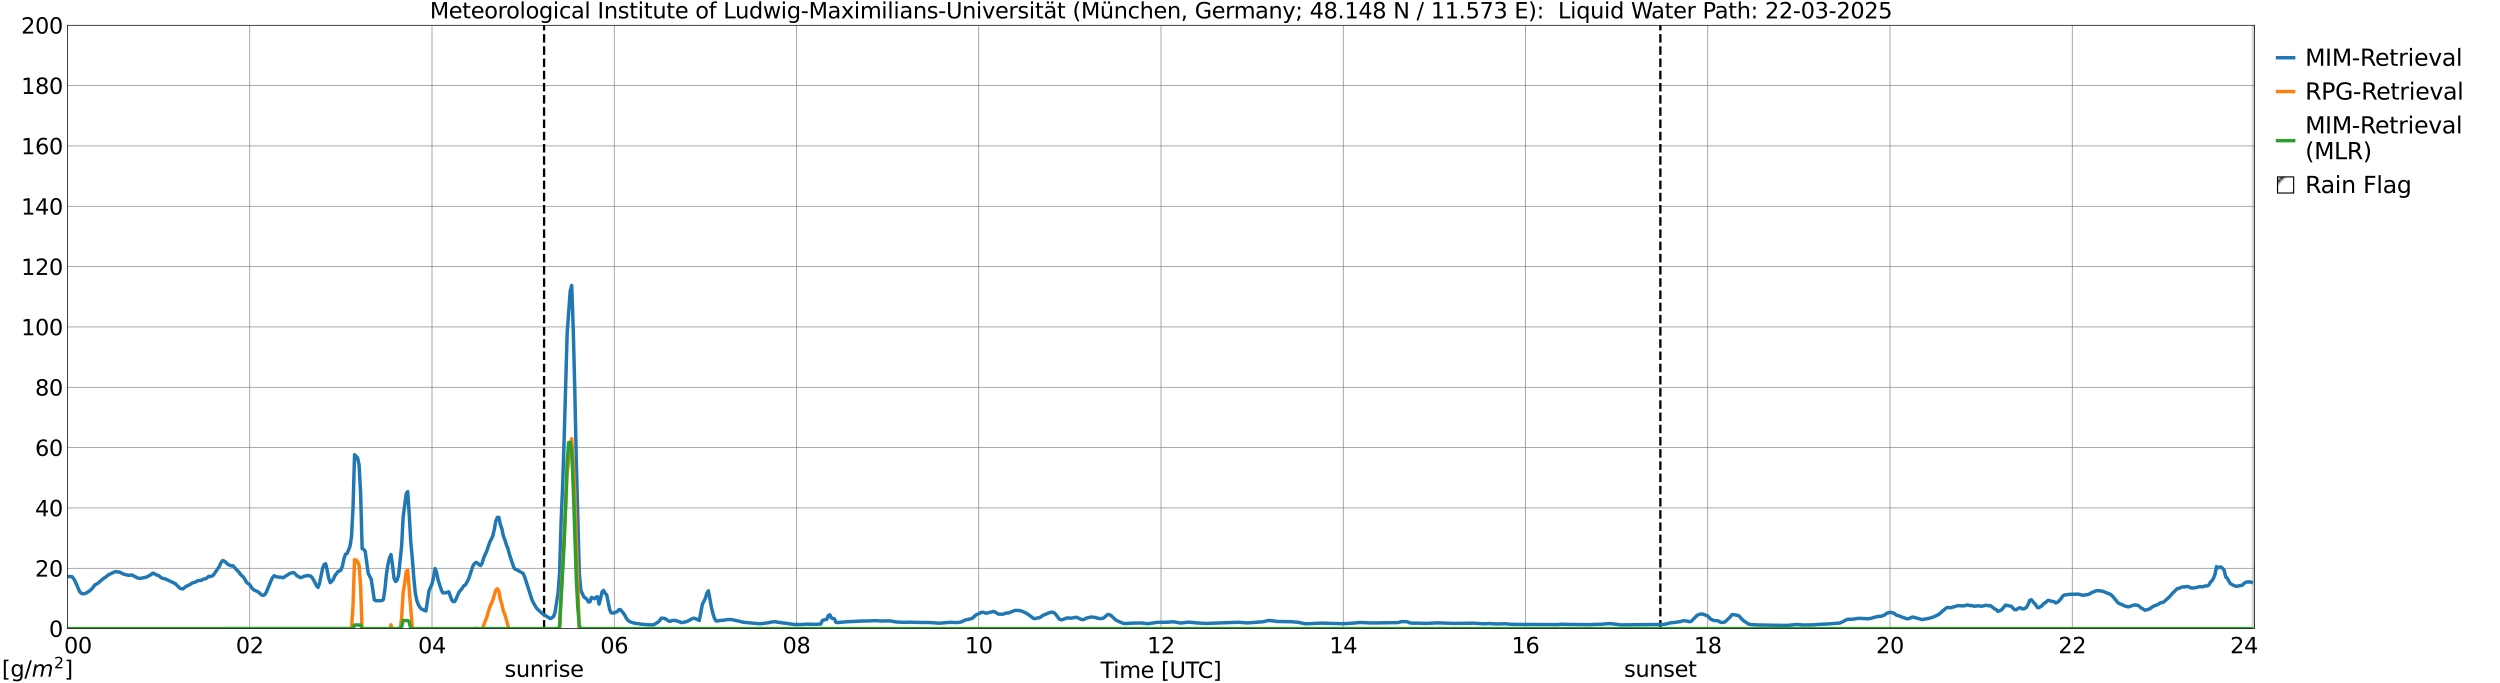 <?xml version="1.0" encoding="utf-8" standalone="no"?>
<!DOCTYPE svg PUBLIC "-//W3C//DTD SVG 1.1//EN"
  "http://www.w3.org/Graphics/SVG/1.1/DTD/svg11.dtd">
<svg xmlns:xlink="http://www.w3.org/1999/xlink" width="1085.4pt" height="296.64pt" viewBox="0 0 1085.4 296.64" xmlns="http://www.w3.org/2000/svg" version="1.1">
 <defs>
  <style type="text/css">*{stroke-linejoin: round; stroke-linecap: butt}</style>
 </defs>
 <g id="figure_1">
  <g id="patch_1">
   <path d="M 0 296.64 
L 1085.4 296.64 
L 1085.4 0 
L 0 0 
z
" style="fill: #ffffff"/>
  </g>
  <g id="axes_1">
   <g id="patch_2">
    <path d="M 29.306 272.909 
L 978.814 272.909 
L 978.814 10.976 
L 29.306 10.976 
z
" style="fill: #ffffff"/>
   </g>
   <g id="patch_3">
    <path d="M 978.154 272.909 
L 978.814 272.909 
L 978.814 10.976 
L 978.154 10.976 
z
" clip-path="url(#pf4694c3b70)" style="fill: #d3d3d3; stroke: #d3d3d3; stroke-linejoin: miter"/>
   </g>
   <g id="matplotlib.axis_1">
    <g id="xtick_1">
     <g id="line2d_1">
      <path d="M 29.306 272.909 
L 29.306 10.976 
" clip-path="url(#pf4694c3b70)" style="fill: none; stroke: #808080; stroke-width: 0.3; stroke-linecap: square"/>
     </g>
     <g id="line2d_2"/>
     <g id="text_1">
      <!--    00 -->
      <g transform="translate(18.733 283.627) scale(0.095 -0.095)">
       <defs>
        <path id="DejaVuSans-20" transform="scale(0.016)"/>
        <path id="DejaVuSans-30" d="M 2034 4250 
Q 1547 4250 1301 3770 
Q 1056 3291 1056 2328 
Q 1056 1369 1301 889 
Q 1547 409 2034 409 
Q 2525 409 2770 889 
Q 3016 1369 3016 2328 
Q 3016 3291 2770 3770 
Q 2525 4250 2034 4250 
z
M 2034 4750 
Q 2819 4750 3233 4129 
Q 3647 3509 3647 2328 
Q 3647 1150 3233 529 
Q 2819 -91 2034 -91 
Q 1250 -91 836 529 
Q 422 1150 422 2328 
Q 422 3509 836 4129 
Q 1250 4750 2034 4750 
z
" transform="scale(0.016)"/>
       </defs>
       <use xlink:href="#DejaVuSans-20"/>
       <use xlink:href="#DejaVuSans-20" transform="translate(31.787 0)"/>
       <use xlink:href="#DejaVuSans-20" transform="translate(63.574 0)"/>
       <use xlink:href="#DejaVuSans-30" transform="translate(95.361 0)"/>
       <use xlink:href="#DejaVuSans-30" transform="translate(158.984 0)"/>
      </g>
     </g>
    </g>
    <g id="xtick_2">
     <g id="line2d_3">
      <path d="M 108.431 272.909 
L 108.431 10.976 
" clip-path="url(#pf4694c3b70)" style="fill: none; stroke: #808080; stroke-width: 0.3; stroke-linecap: square"/>
     </g>
     <g id="line2d_4"/>
     <g id="text_2">
      <!-- 02 -->
      <g transform="translate(102.387 283.627) scale(0.095 -0.095)">
       <defs>
        <path id="DejaVuSans-32" d="M 1228 531 
L 3431 531 
L 3431 0 
L 469 0 
L 469 531 
Q 828 903 1448 1529 
Q 2069 2156 2228 2338 
Q 2531 2678 2651 2914 
Q 2772 3150 2772 3378 
Q 2772 3750 2511 3984 
Q 2250 4219 1831 4219 
Q 1534 4219 1204 4116 
Q 875 4013 500 3803 
L 500 4441 
Q 881 4594 1212 4672 
Q 1544 4750 1819 4750 
Q 2544 4750 2975 4387 
Q 3406 4025 3406 3419 
Q 3406 3131 3298 2873 
Q 3191 2616 2906 2266 
Q 2828 2175 2409 1742 
Q 1991 1309 1228 531 
z
" transform="scale(0.016)"/>
       </defs>
       <use xlink:href="#DejaVuSans-30"/>
       <use xlink:href="#DejaVuSans-32" transform="translate(63.623 0)"/>
      </g>
     </g>
    </g>
    <g id="xtick_3">
     <g id="line2d_5">
      <path d="M 187.557 272.909 
L 187.557 10.976 
" clip-path="url(#pf4694c3b70)" style="fill: none; stroke: #808080; stroke-width: 0.3; stroke-linecap: square"/>
     </g>
     <g id="line2d_6"/>
     <g id="text_3">
      <!-- 04 -->
      <g transform="translate(181.513 283.627) scale(0.095 -0.095)">
       <defs>
        <path id="DejaVuSans-34" d="M 2419 4116 
L 825 1625 
L 2419 1625 
L 2419 4116 
z
M 2253 4666 
L 3047 4666 
L 3047 1625 
L 3713 1625 
L 3713 1100 
L 3047 1100 
L 3047 0 
L 2419 0 
L 2419 1100 
L 313 1100 
L 313 1709 
L 2253 4666 
z
" transform="scale(0.016)"/>
       </defs>
       <use xlink:href="#DejaVuSans-30"/>
       <use xlink:href="#DejaVuSans-34" transform="translate(63.623 0)"/>
      </g>
     </g>
    </g>
    <g id="xtick_4">
     <g id="line2d_7">
      <path d="M 266.683 272.909 
L 266.683 10.976 
" clip-path="url(#pf4694c3b70)" style="fill: none; stroke: #808080; stroke-width: 0.3; stroke-linecap: square"/>
     </g>
     <g id="line2d_8"/>
     <g id="text_4">
      <!-- 06 -->
      <g transform="translate(260.638 283.627) scale(0.095 -0.095)">
       <defs>
        <path id="DejaVuSans-36" d="M 2113 2584 
Q 1688 2584 1439 2293 
Q 1191 2003 1191 1497 
Q 1191 994 1439 701 
Q 1688 409 2113 409 
Q 2538 409 2786 701 
Q 3034 994 3034 1497 
Q 3034 2003 2786 2293 
Q 2538 2584 2113 2584 
z
M 3366 4563 
L 3366 3988 
Q 3128 4100 2886 4159 
Q 2644 4219 2406 4219 
Q 1781 4219 1451 3797 
Q 1122 3375 1075 2522 
Q 1259 2794 1537 2939 
Q 1816 3084 2150 3084 
Q 2853 3084 3261 2657 
Q 3669 2231 3669 1497 
Q 3669 778 3244 343 
Q 2819 -91 2113 -91 
Q 1303 -91 875 529 
Q 447 1150 447 2328 
Q 447 3434 972 4092 
Q 1497 4750 2381 4750 
Q 2619 4750 2861 4703 
Q 3103 4656 3366 4563 
z
" transform="scale(0.016)"/>
       </defs>
       <use xlink:href="#DejaVuSans-30"/>
       <use xlink:href="#DejaVuSans-36" transform="translate(63.623 0)"/>
      </g>
     </g>
    </g>
    <g id="xtick_5">
     <g id="line2d_9">
      <path d="M 345.808 272.909 
L 345.808 10.976 
" clip-path="url(#pf4694c3b70)" style="fill: none; stroke: #808080; stroke-width: 0.3; stroke-linecap: square"/>
     </g>
     <g id="line2d_10"/>
     <g id="text_5">
      <!-- 08 -->
      <g transform="translate(339.764 283.627) scale(0.095 -0.095)">
       <defs>
        <path id="DejaVuSans-38" d="M 2034 2216 
Q 1584 2216 1326 1975 
Q 1069 1734 1069 1313 
Q 1069 891 1326 650 
Q 1584 409 2034 409 
Q 2484 409 2743 651 
Q 3003 894 3003 1313 
Q 3003 1734 2745 1975 
Q 2488 2216 2034 2216 
z
M 1403 2484 
Q 997 2584 770 2862 
Q 544 3141 544 3541 
Q 544 4100 942 4425 
Q 1341 4750 2034 4750 
Q 2731 4750 3128 4425 
Q 3525 4100 3525 3541 
Q 3525 3141 3298 2862 
Q 3072 2584 2669 2484 
Q 3125 2378 3379 2068 
Q 3634 1759 3634 1313 
Q 3634 634 3220 271 
Q 2806 -91 2034 -91 
Q 1263 -91 848 271 
Q 434 634 434 1313 
Q 434 1759 690 2068 
Q 947 2378 1403 2484 
z
M 1172 3481 
Q 1172 3119 1398 2916 
Q 1625 2713 2034 2713 
Q 2441 2713 2670 2916 
Q 2900 3119 2900 3481 
Q 2900 3844 2670 4047 
Q 2441 4250 2034 4250 
Q 1625 4250 1398 4047 
Q 1172 3844 1172 3481 
z
" transform="scale(0.016)"/>
       </defs>
       <use xlink:href="#DejaVuSans-30"/>
       <use xlink:href="#DejaVuSans-38" transform="translate(63.623 0)"/>
      </g>
     </g>
    </g>
    <g id="xtick_6">
     <g id="line2d_11">
      <path d="M 424.934 272.909 
L 424.934 10.976 
" clip-path="url(#pf4694c3b70)" style="fill: none; stroke: #808080; stroke-width: 0.3; stroke-linecap: square"/>
     </g>
     <g id="line2d_12"/>
     <g id="text_6">
      <!-- 10 -->
      <g transform="translate(418.89 283.627) scale(0.095 -0.095)">
       <defs>
        <path id="DejaVuSans-31" d="M 794 531 
L 1825 531 
L 1825 4091 
L 703 3866 
L 703 4441 
L 1819 4666 
L 2450 4666 
L 2450 531 
L 3481 531 
L 3481 0 
L 794 0 
L 794 531 
z
" transform="scale(0.016)"/>
       </defs>
       <use xlink:href="#DejaVuSans-31"/>
       <use xlink:href="#DejaVuSans-30" transform="translate(63.623 0)"/>
      </g>
     </g>
    </g>
    <g id="xtick_7">
     <g id="line2d_13">
      <path d="M 504.06 272.909 
L 504.06 10.976 
" clip-path="url(#pf4694c3b70)" style="fill: none; stroke: #808080; stroke-width: 0.3; stroke-linecap: square"/>
     </g>
     <g id="line2d_14"/>
     <g id="text_7">
      <!-- 12 -->
      <g transform="translate(498.015 283.627) scale(0.095 -0.095)">
       <use xlink:href="#DejaVuSans-31"/>
       <use xlink:href="#DejaVuSans-32" transform="translate(63.623 0)"/>
      </g>
     </g>
    </g>
    <g id="xtick_8">
     <g id="line2d_15">
      <path d="M 583.185 272.909 
L 583.185 10.976 
" clip-path="url(#pf4694c3b70)" style="fill: none; stroke: #808080; stroke-width: 0.3; stroke-linecap: square"/>
     </g>
     <g id="line2d_16"/>
     <g id="text_8">
      <!-- 14 -->
      <g transform="translate(577.141 283.627) scale(0.095 -0.095)">
       <use xlink:href="#DejaVuSans-31"/>
       <use xlink:href="#DejaVuSans-34" transform="translate(63.623 0)"/>
      </g>
     </g>
    </g>
    <g id="xtick_9">
     <g id="line2d_17">
      <path d="M 662.311 272.909 
L 662.311 10.976 
" clip-path="url(#pf4694c3b70)" style="fill: none; stroke: #808080; stroke-width: 0.3; stroke-linecap: square"/>
     </g>
     <g id="line2d_18"/>
     <g id="text_9">
      <!-- 16 -->
      <g transform="translate(656.267 283.627) scale(0.095 -0.095)">
       <use xlink:href="#DejaVuSans-31"/>
       <use xlink:href="#DejaVuSans-36" transform="translate(63.623 0)"/>
      </g>
     </g>
    </g>
    <g id="xtick_10">
     <g id="line2d_19">
      <path d="M 741.437 272.909 
L 741.437 10.976 
" clip-path="url(#pf4694c3b70)" style="fill: none; stroke: #808080; stroke-width: 0.3; stroke-linecap: square"/>
     </g>
     <g id="line2d_20"/>
     <g id="text_10">
      <!-- 18 -->
      <g transform="translate(735.392 283.627) scale(0.095 -0.095)">
       <use xlink:href="#DejaVuSans-31"/>
       <use xlink:href="#DejaVuSans-38" transform="translate(63.623 0)"/>
      </g>
     </g>
    </g>
    <g id="xtick_11">
     <g id="line2d_21">
      <path d="M 820.562 272.909 
L 820.562 10.976 
" clip-path="url(#pf4694c3b70)" style="fill: none; stroke: #808080; stroke-width: 0.3; stroke-linecap: square"/>
     </g>
     <g id="line2d_22"/>
     <g id="text_11">
      <!-- 20 -->
      <g transform="translate(814.518 283.627) scale(0.095 -0.095)">
       <use xlink:href="#DejaVuSans-32"/>
       <use xlink:href="#DejaVuSans-30" transform="translate(63.623 0)"/>
      </g>
     </g>
    </g>
    <g id="xtick_12">
     <g id="line2d_23">
      <path d="M 899.688 272.909 
L 899.688 10.976 
" clip-path="url(#pf4694c3b70)" style="fill: none; stroke: #808080; stroke-width: 0.3; stroke-linecap: square"/>
     </g>
     <g id="line2d_24"/>
     <g id="text_12">
      <!-- 22 -->
      <g transform="translate(893.644 283.627) scale(0.095 -0.095)">
       <use xlink:href="#DejaVuSans-32"/>
       <use xlink:href="#DejaVuSans-32" transform="translate(63.623 0)"/>
      </g>
     </g>
    </g>
    <g id="xtick_13">
     <g id="line2d_25">
      <path d="M 978.814 272.909 
L 978.814 10.976 
" clip-path="url(#pf4694c3b70)" style="fill: none; stroke: #808080; stroke-width: 0.3; stroke-linecap: square"/>
     </g>
     <g id="line2d_26"/>
     <g id="text_13">
      <!-- 24    -->
      <g transform="translate(968.241 283.627) scale(0.095 -0.095)">
       <use xlink:href="#DejaVuSans-32"/>
       <use xlink:href="#DejaVuSans-34" transform="translate(63.623 0)"/>
       <use xlink:href="#DejaVuSans-20" transform="translate(127.246 0)"/>
       <use xlink:href="#DejaVuSans-20" transform="translate(159.033 0)"/>
       <use xlink:href="#DejaVuSans-20" transform="translate(190.82 0)"/>
      </g>
     </g>
    </g>
    <g id="text_14">
     <!-- Time [UTC] -->
     <g transform="translate(477.806 294.322) scale(0.095 -0.095)">
      <defs>
       <path id="DejaVuSans-54" d="M -19 4666 
L 3928 4666 
L 3928 4134 
L 2272 4134 
L 2272 0 
L 1638 0 
L 1638 4134 
L -19 4134 
L -19 4666 
z
" transform="scale(0.016)"/>
       <path id="DejaVuSans-69" d="M 603 3500 
L 1178 3500 
L 1178 0 
L 603 0 
L 603 3500 
z
M 603 4863 
L 1178 4863 
L 1178 4134 
L 603 4134 
L 603 4863 
z
" transform="scale(0.016)"/>
       <path id="DejaVuSans-6d" d="M 3328 2828 
Q 3544 3216 3844 3400 
Q 4144 3584 4550 3584 
Q 5097 3584 5394 3201 
Q 5691 2819 5691 2113 
L 5691 0 
L 5113 0 
L 5113 2094 
Q 5113 2597 4934 2840 
Q 4756 3084 4391 3084 
Q 3944 3084 3684 2787 
Q 3425 2491 3425 1978 
L 3425 0 
L 2847 0 
L 2847 2094 
Q 2847 2600 2669 2842 
Q 2491 3084 2119 3084 
Q 1678 3084 1418 2786 
Q 1159 2488 1159 1978 
L 1159 0 
L 581 0 
L 581 3500 
L 1159 3500 
L 1159 2956 
Q 1356 3278 1631 3431 
Q 1906 3584 2284 3584 
Q 2666 3584 2933 3390 
Q 3200 3197 3328 2828 
z
" transform="scale(0.016)"/>
       <path id="DejaVuSans-65" d="M 3597 1894 
L 3597 1613 
L 953 1613 
Q 991 1019 1311 708 
Q 1631 397 2203 397 
Q 2534 397 2845 478 
Q 3156 559 3463 722 
L 3463 178 
Q 3153 47 2828 -22 
Q 2503 -91 2169 -91 
Q 1331 -91 842 396 
Q 353 884 353 1716 
Q 353 2575 817 3079 
Q 1281 3584 2069 3584 
Q 2775 3584 3186 3129 
Q 3597 2675 3597 1894 
z
M 3022 2063 
Q 3016 2534 2758 2815 
Q 2500 3097 2075 3097 
Q 1594 3097 1305 2825 
Q 1016 2553 972 2059 
L 3022 2063 
z
" transform="scale(0.016)"/>
       <path id="DejaVuSans-5b" d="M 550 4863 
L 1875 4863 
L 1875 4416 
L 1125 4416 
L 1125 -397 
L 1875 -397 
L 1875 -844 
L 550 -844 
L 550 4863 
z
" transform="scale(0.016)"/>
       <path id="DejaVuSans-55" d="M 556 4666 
L 1191 4666 
L 1191 1831 
Q 1191 1081 1462 751 
Q 1734 422 2344 422 
Q 2950 422 3222 751 
Q 3494 1081 3494 1831 
L 3494 4666 
L 4128 4666 
L 4128 1753 
Q 4128 841 3676 375 
Q 3225 -91 2344 -91 
Q 1459 -91 1007 375 
Q 556 841 556 1753 
L 556 4666 
z
" transform="scale(0.016)"/>
       <path id="DejaVuSans-43" d="M 4122 4306 
L 4122 3641 
Q 3803 3938 3442 4084 
Q 3081 4231 2675 4231 
Q 1875 4231 1450 3742 
Q 1025 3253 1025 2328 
Q 1025 1406 1450 917 
Q 1875 428 2675 428 
Q 3081 428 3442 575 
Q 3803 722 4122 1019 
L 4122 359 
Q 3791 134 3420 21 
Q 3050 -91 2638 -91 
Q 1578 -91 968 557 
Q 359 1206 359 2328 
Q 359 3453 968 4101 
Q 1578 4750 2638 4750 
Q 3056 4750 3426 4639 
Q 3797 4528 4122 4306 
z
" transform="scale(0.016)"/>
       <path id="DejaVuSans-5d" d="M 1947 4863 
L 1947 -844 
L 622 -844 
L 622 -397 
L 1369 -397 
L 1369 4416 
L 622 4416 
L 622 4863 
L 1947 4863 
z
" transform="scale(0.016)"/>
      </defs>
      <use xlink:href="#DejaVuSans-54"/>
      <use xlink:href="#DejaVuSans-69" transform="translate(57.959 0)"/>
      <use xlink:href="#DejaVuSans-6d" transform="translate(85.742 0)"/>
      <use xlink:href="#DejaVuSans-65" transform="translate(183.154 0)"/>
      <use xlink:href="#DejaVuSans-20" transform="translate(244.678 0)"/>
      <use xlink:href="#DejaVuSans-5b" transform="translate(276.465 0)"/>
      <use xlink:href="#DejaVuSans-55" transform="translate(315.479 0)"/>
      <use xlink:href="#DejaVuSans-54" transform="translate(388.672 0)"/>
      <use xlink:href="#DejaVuSans-43" transform="translate(443.881 0)"/>
      <use xlink:href="#DejaVuSans-5d" transform="translate(513.705 0)"/>
     </g>
    </g>
   </g>
   <g id="matplotlib.axis_2">
    <g id="ytick_1">
     <g id="line2d_27">
      <path d="M 29.306 272.909 
L 978.814 272.909 
" clip-path="url(#pf4694c3b70)" style="fill: none; stroke: #808080; stroke-width: 0.3; stroke-linecap: square"/>
     </g>
     <g id="line2d_28"/>
     <g id="text_15">
      <!-- 0 -->
      <g transform="translate(21.261 276.518) scale(0.095 -0.095)">
       <use xlink:href="#DejaVuSans-30"/>
      </g>
     </g>
    </g>
    <g id="ytick_2">
     <g id="line2d_29">
      <path d="M 29.306 246.715 
L 978.814 246.715 
" clip-path="url(#pf4694c3b70)" style="fill: none; stroke: #808080; stroke-width: 0.3; stroke-linecap: square"/>
     </g>
     <g id="line2d_30"/>
     <g id="text_16">
      <!-- 20 -->
      <g transform="translate(15.217 250.325) scale(0.095 -0.095)">
       <use xlink:href="#DejaVuSans-32"/>
       <use xlink:href="#DejaVuSans-30" transform="translate(63.623 0)"/>
      </g>
     </g>
    </g>
    <g id="ytick_3">
     <g id="line2d_31">
      <path d="M 29.306 220.522 
L 978.814 220.522 
" clip-path="url(#pf4694c3b70)" style="fill: none; stroke: #808080; stroke-width: 0.3; stroke-linecap: square"/>
     </g>
     <g id="line2d_32"/>
     <g id="text_17">
      <!-- 40 -->
      <g transform="translate(15.217 224.131) scale(0.095 -0.095)">
       <use xlink:href="#DejaVuSans-34"/>
       <use xlink:href="#DejaVuSans-30" transform="translate(63.623 0)"/>
      </g>
     </g>
    </g>
    <g id="ytick_4">
     <g id="line2d_33">
      <path d="M 29.306 194.329 
L 978.814 194.329 
" clip-path="url(#pf4694c3b70)" style="fill: none; stroke: #808080; stroke-width: 0.3; stroke-linecap: square"/>
     </g>
     <g id="line2d_34"/>
     <g id="text_18">
      <!-- 60 -->
      <g transform="translate(15.217 197.938) scale(0.095 -0.095)">
       <use xlink:href="#DejaVuSans-36"/>
       <use xlink:href="#DejaVuSans-30" transform="translate(63.623 0)"/>
      </g>
     </g>
    </g>
    <g id="ytick_5">
     <g id="line2d_35">
      <path d="M 29.306 168.136 
L 978.814 168.136 
" clip-path="url(#pf4694c3b70)" style="fill: none; stroke: #808080; stroke-width: 0.3; stroke-linecap: square"/>
     </g>
     <g id="line2d_36"/>
     <g id="text_19">
      <!-- 80 -->
      <g transform="translate(15.217 171.745) scale(0.095 -0.095)">
       <use xlink:href="#DejaVuSans-38"/>
       <use xlink:href="#DejaVuSans-30" transform="translate(63.623 0)"/>
      </g>
     </g>
    </g>
    <g id="ytick_6">
     <g id="line2d_37">
      <path d="M 29.306 141.942 
L 978.814 141.942 
" clip-path="url(#pf4694c3b70)" style="fill: none; stroke: #808080; stroke-width: 0.3; stroke-linecap: square"/>
     </g>
     <g id="line2d_38"/>
     <g id="text_20">
      <!-- 100 -->
      <g transform="translate(9.173 145.551) scale(0.095 -0.095)">
       <use xlink:href="#DejaVuSans-31"/>
       <use xlink:href="#DejaVuSans-30" transform="translate(63.623 0)"/>
       <use xlink:href="#DejaVuSans-30" transform="translate(127.246 0)"/>
      </g>
     </g>
    </g>
    <g id="ytick_7">
     <g id="line2d_39">
      <path d="M 29.306 115.749 
L 978.814 115.749 
" clip-path="url(#pf4694c3b70)" style="fill: none; stroke: #808080; stroke-width: 0.3; stroke-linecap: square"/>
     </g>
     <g id="line2d_40"/>
     <g id="text_21">
      <!-- 120 -->
      <g transform="translate(9.173 119.358) scale(0.095 -0.095)">
       <use xlink:href="#DejaVuSans-31"/>
       <use xlink:href="#DejaVuSans-32" transform="translate(63.623 0)"/>
       <use xlink:href="#DejaVuSans-30" transform="translate(127.246 0)"/>
      </g>
     </g>
    </g>
    <g id="ytick_8">
     <g id="line2d_41">
      <path d="M 29.306 89.556 
L 978.814 89.556 
" clip-path="url(#pf4694c3b70)" style="fill: none; stroke: #808080; stroke-width: 0.3; stroke-linecap: square"/>
     </g>
     <g id="line2d_42"/>
     <g id="text_22">
      <!-- 140 -->
      <g transform="translate(9.173 93.165) scale(0.095 -0.095)">
       <use xlink:href="#DejaVuSans-31"/>
       <use xlink:href="#DejaVuSans-34" transform="translate(63.623 0)"/>
       <use xlink:href="#DejaVuSans-30" transform="translate(127.246 0)"/>
      </g>
     </g>
    </g>
    <g id="ytick_9">
     <g id="line2d_43">
      <path d="M 29.306 63.362 
L 978.814 63.362 
" clip-path="url(#pf4694c3b70)" style="fill: none; stroke: #808080; stroke-width: 0.3; stroke-linecap: square"/>
     </g>
     <g id="line2d_44"/>
     <g id="text_23">
      <!-- 160 -->
      <g transform="translate(9.173 66.972) scale(0.095 -0.095)">
       <use xlink:href="#DejaVuSans-31"/>
       <use xlink:href="#DejaVuSans-36" transform="translate(63.623 0)"/>
       <use xlink:href="#DejaVuSans-30" transform="translate(127.246 0)"/>
      </g>
     </g>
    </g>
    <g id="ytick_10">
     <g id="line2d_45">
      <path d="M 29.306 37.169 
L 978.814 37.169 
" clip-path="url(#pf4694c3b70)" style="fill: none; stroke: #808080; stroke-width: 0.3; stroke-linecap: square"/>
     </g>
     <g id="line2d_46"/>
     <g id="text_24">
      <!-- 180 -->
      <g transform="translate(9.173 40.778) scale(0.095 -0.095)">
       <use xlink:href="#DejaVuSans-31"/>
       <use xlink:href="#DejaVuSans-38" transform="translate(63.623 0)"/>
       <use xlink:href="#DejaVuSans-30" transform="translate(127.246 0)"/>
      </g>
     </g>
    </g>
    <g id="ytick_11">
     <g id="line2d_47">
      <path d="M 29.306 10.976 
L 978.814 10.976 
" clip-path="url(#pf4694c3b70)" style="fill: none; stroke: #808080; stroke-width: 0.3; stroke-linecap: square"/>
     </g>
     <g id="line2d_48"/>
     <g id="text_25">
      <!-- 200 -->
      <g transform="translate(9.173 14.585) scale(0.095 -0.095)">
       <use xlink:href="#DejaVuSans-32"/>
       <use xlink:href="#DejaVuSans-30" transform="translate(63.623 0)"/>
       <use xlink:href="#DejaVuSans-30" transform="translate(127.246 0)"/>
      </g>
     </g>
    </g>
   </g>
   <g id="line2d_49">
    <path d="M 236.219 272.909 
L 236.219 10.976 
" clip-path="url(#pf4694c3b70)" style="fill: none; stroke-dasharray: 3.7,1.6; stroke-dashoffset: 0; stroke: #000000"/>
   </g>
   <g id="line2d_50">
    <path d="M 720.864 272.909 
L 720.864 10.976 
" clip-path="url(#pf4694c3b70)" style="fill: none; stroke-dasharray: 3.7,1.6; stroke-dashoffset: 0; stroke: #000000"/>
   </g>
   <g id="line2d_51">
    <path d="M 29.306 250.388 
L 29.965 250.273 
L 31.284 250.38 
L 31.943 251.189 
L 32.603 252.347 
L 34.581 256.858 
L 35.24 257.566 
L 35.9 257.798 
L 36.559 257.771 
L 37.218 257.577 
L 38.537 256.8 
L 39.856 255.707 
L 41.175 253.981 
L 42.493 253.228 
L 45.131 250.965 
L 45.79 250.626 
L 47.109 249.55 
L 49.747 248.305 
L 50.406 248.137 
L 51.065 248.357 
L 51.725 248.32 
L 52.384 248.589 
L 53.043 249.032 
L 54.362 249.445 
L 55.681 249.738 
L 56.34 249.766 
L 57 249.617 
L 57.659 249.839 
L 59.637 250.873 
L 60.297 251.063 
L 60.956 251.105 
L 63.594 250.562 
L 65.572 249.485 
L 66.231 248.865 
L 66.89 248.95 
L 67.55 249.491 
L 68.869 249.876 
L 70.187 250.971 
L 70.847 251.162 
L 71.506 251.222 
L 76.122 253.39 
L 78.1 255.414 
L 79.419 255.699 
L 80.737 254.613 
L 82.716 253.66 
L 83.375 253.138 
L 84.694 252.776 
L 86.013 252.059 
L 87.331 252.02 
L 87.991 251.539 
L 89.309 251.234 
L 89.969 250.807 
L 90.628 250.199 
L 91.288 250.314 
L 91.947 250.143 
L 92.606 249.74 
L 95.244 245.885 
L 95.903 244.393 
L 96.563 243.433 
L 97.222 243.522 
L 97.881 244.001 
L 98.541 244.71 
L 99.86 245.498 
L 100.519 245.668 
L 101.178 245.648 
L 103.156 247.856 
L 103.816 248.447 
L 104.475 249.475 
L 105.794 250.647 
L 107.113 252.955 
L 108.431 253.828 
L 109.091 254.913 
L 109.75 255.743 
L 110.41 256.196 
L 111.728 256.809 
L 112.388 257.192 
L 113.047 257.864 
L 113.707 258.345 
L 114.366 258.465 
L 115.025 258.081 
L 115.685 256.959 
L 117.003 253.753 
L 117.663 252.107 
L 118.322 250.796 
L 118.982 249.964 
L 120.3 250.49 
L 122.278 250.652 
L 122.938 250.834 
L 124.916 249.554 
L 125.575 249.1 
L 126.894 248.638 
L 127.553 248.607 
L 128.213 249.175 
L 128.872 249.925 
L 130.191 250.68 
L 130.85 250.76 
L 132.169 250.125 
L 132.829 250.049 
L 133.488 249.833 
L 134.807 250.106 
L 135.466 250.652 
L 136.785 252.978 
L 137.444 254.402 
L 138.104 255.034 
L 138.763 253.175 
L 140.082 246.617 
L 140.741 245.087 
L 141.4 244.761 
L 142.06 247.613 
L 142.719 251.128 
L 143.379 252.965 
L 144.038 252.344 
L 144.697 251.566 
L 145.357 249.994 
L 146.676 248.188 
L 147.994 247.584 
L 148.654 245.85 
L 149.313 242.658 
L 149.972 240.655 
L 150.632 240.365 
L 151.291 238.913 
L 151.951 237.184 
L 152.61 233.014 
L 153.269 220.551 
L 153.929 197.435 
L 155.247 198.741 
L 155.907 201.944 
L 156.566 214.092 
L 157.226 238.241 
L 157.885 238.487 
L 158.544 239.308 
L 159.863 248.923 
L 161.182 251.517 
L 162.501 260.377 
L 163.16 260.814 
L 165.798 260.784 
L 166.457 260.249 
L 167.116 255.871 
L 167.776 249.291 
L 168.435 245.07 
L 169.094 242.296 
L 169.754 240.751 
L 170.413 245.398 
L 171.073 251.096 
L 171.732 252.446 
L 172.391 251.955 
L 173.051 249.654 
L 174.37 237.008 
L 175.029 224.511 
L 176.348 214.294 
L 177.007 213.456 
L 177.666 223.32 
L 178.326 235.115 
L 178.985 242.037 
L 179.645 250.755 
L 180.304 257.414 
L 180.963 260.687 
L 181.623 262.53 
L 182.282 263.614 
L 182.941 264.345 
L 184.26 265.021 
L 184.92 265.241 
L 186.238 256.569 
L 187.557 253.518 
L 188.216 250.68 
L 188.876 246.847 
L 189.535 248.455 
L 190.195 251.727 
L 191.513 255.819 
L 192.173 257.371 
L 193.492 257.417 
L 194.81 256.933 
L 196.129 260.485 
L 196.788 261.21 
L 197.448 261.101 
L 198.107 259.863 
L 198.767 258.22 
L 199.426 256.886 
L 200.745 255.298 
L 201.404 254.24 
L 202.063 253.967 
L 203.382 251.544 
L 205.36 245.619 
L 206.02 244.681 
L 206.679 244.16 
L 207.339 244.477 
L 207.998 245.141 
L 208.657 245.563 
L 209.317 244.525 
L 209.976 242.228 
L 211.295 239.322 
L 212.614 235.503 
L 213.932 232.787 
L 214.592 229.907 
L 215.251 226.274 
L 215.91 224.676 
L 216.57 224.605 
L 217.229 227.761 
L 217.889 229.519 
L 218.548 232.764 
L 219.207 234.377 
L 219.867 236.629 
L 220.526 238.173 
L 221.186 240.694 
L 223.164 246.635 
L 223.823 247.226 
L 224.482 247.402 
L 227.12 248.953 
L 227.779 250.438 
L 231.076 260.756 
L 232.395 263.132 
L 233.054 264.155 
L 234.373 265.403 
L 235.692 266.614 
L 238.989 268.613 
L 240.308 267.703 
L 240.967 265.893 
L 242.286 257.406 
L 242.945 248.764 
L 243.604 226.593 
L 244.264 211.04 
L 244.923 190.943 
L 246.242 144.624 
L 247.561 126.36 
L 248.22 123.906 
L 248.88 142.915 
L 249.539 168.762 
L 250.198 199.589 
L 251.517 248.931 
L 252.176 256.318 
L 253.495 259.142 
L 254.814 260.127 
L 255.473 261.364 
L 256.133 261.257 
L 256.792 259.379 
L 258.111 259.938 
L 258.77 259.275 
L 259.43 259.07 
L 260.089 262.275 
L 260.748 259.863 
L 261.408 256.902 
L 262.067 256.324 
L 262.726 257.582 
L 263.386 258.201 
L 264.705 264.673 
L 265.364 266.095 
L 266.683 266.133 
L 267.342 265.765 
L 268.002 265.546 
L 268.661 264.704 
L 269.32 264.657 
L 270.639 266.165 
L 271.298 267.174 
L 271.958 268.469 
L 272.617 269.315 
L 273.277 269.806 
L 274.595 270.341 
L 275.914 270.627 
L 277.233 270.779 
L 278.552 271.035 
L 282.508 271.311 
L 283.827 271.264 
L 285.805 270.032 
L 286.464 269.304 
L 287.124 268.368 
L 288.442 268.477 
L 289.102 268.754 
L 290.42 269.706 
L 291.08 269.754 
L 291.739 269.391 
L 293.058 269.367 
L 293.717 269.507 
L 294.377 269.807 
L 295.036 269.922 
L 295.696 270.316 
L 296.355 270.285 
L 298.333 269.792 
L 300.971 268.417 
L 301.63 268.442 
L 303.608 269.382 
L 304.927 262.392 
L 306.246 259.739 
L 306.905 257.515 
L 307.564 256.501 
L 308.883 263.792 
L 309.543 266.382 
L 310.202 268.494 
L 310.861 269.576 
L 311.521 269.6 
L 312.18 269.441 
L 314.818 269.194 
L 315.477 269.001 
L 317.455 268.975 
L 320.752 269.655 
L 322.73 270.168 
L 329.983 270.83 
L 331.302 270.671 
L 333.28 270.419 
L 335.258 270.016 
L 336.577 269.939 
L 337.896 270.171 
L 339.874 270.461 
L 341.193 270.573 
L 344.49 271.096 
L 347.787 271.165 
L 349.765 270.995 
L 351.743 271.019 
L 354.38 271.059 
L 356.359 270.927 
L 357.018 269.452 
L 357.677 269.18 
L 358.996 268.846 
L 359.655 267.149 
L 360.315 266.955 
L 360.974 268.313 
L 362.293 268.669 
L 362.952 270.213 
L 363.612 270.311 
L 365.59 270.124 
L 366.909 269.993 
L 374.162 269.617 
L 376.799 269.589 
L 378.118 269.539 
L 379.437 269.477 
L 380.756 269.489 
L 382.734 269.631 
L 386.031 269.546 
L 387.349 269.729 
L 389.328 270.067 
L 392.624 270.188 
L 395.262 270.134 
L 399.218 270.236 
L 403.834 270.287 
L 407.79 270.566 
L 412.406 270.2 
L 415.703 270.282 
L 417.022 270.096 
L 417.681 269.88 
L 419 269.204 
L 421.637 268.612 
L 422.297 268.318 
L 423.615 267.049 
L 426.253 265.811 
L 426.912 265.849 
L 428.231 266.266 
L 429.55 265.901 
L 431.528 265.447 
L 433.506 266.654 
L 434.165 266.588 
L 434.825 266.679 
L 435.484 266.646 
L 436.803 266.178 
L 438.122 266.048 
L 439.44 265.474 
L 440.759 265.007 
L 442.737 265.072 
L 444.056 265.534 
L 445.375 266.111 
L 446.694 266.956 
L 448.672 268.473 
L 449.331 268.581 
L 449.991 268.384 
L 451.309 268.16 
L 451.969 267.809 
L 452.628 267.254 
L 455.266 266.138 
L 456.584 265.759 
L 457.244 265.849 
L 457.903 266.269 
L 458.563 266.996 
L 459.881 268.738 
L 460.541 269.056 
L 461.2 269.07 
L 463.178 268.279 
L 465.156 268.371 
L 467.134 267.978 
L 468.453 268.417 
L 469.113 268.789 
L 469.772 268.984 
L 470.431 269.017 
L 471.75 268.32 
L 473.069 268.023 
L 473.728 267.861 
L 475.706 268.114 
L 476.366 268.364 
L 477.685 268.592 
L 479.003 268.409 
L 480.981 266.771 
L 481.641 266.837 
L 482.3 267.187 
L 483.619 268.428 
L 484.278 269.083 
L 486.256 270.072 
L 487.575 270.566 
L 488.235 270.738 
L 491.532 270.542 
L 494.828 270.463 
L 496.147 270.515 
L 498.125 270.798 
L 500.103 270.555 
L 502.082 270.217 
L 507.357 270.127 
L 508.675 269.962 
L 509.994 270.03 
L 512.632 270.506 
L 515.929 270.109 
L 517.907 270.253 
L 519.226 270.425 
L 522.522 270.622 
L 523.841 270.676 
L 533.073 270.325 
L 537.688 270.168 
L 541.644 270.451 
L 548.238 269.959 
L 550.876 269.372 
L 553.513 269.659 
L 554.173 269.802 
L 560.766 269.942 
L 563.404 270.156 
L 566.701 270.825 
L 568.679 270.778 
L 573.954 270.532 
L 580.548 270.73 
L 583.185 270.801 
L 587.142 270.571 
L 589.12 270.37 
L 590.439 270.274 
L 591.757 270.281 
L 594.395 270.442 
L 597.032 270.465 
L 601.648 270.387 
L 606.264 270.317 
L 606.923 270.333 
L 608.242 269.914 
L 610.22 269.884 
L 610.879 269.937 
L 612.198 270.456 
L 613.517 270.57 
L 615.495 270.547 
L 619.451 270.653 
L 624.067 270.423 
L 631.32 270.678 
L 639.892 270.56 
L 643.848 270.837 
L 646.486 270.717 
L 649.783 270.904 
L 651.761 270.863 
L 653.08 270.785 
L 655.717 271.016 
L 657.695 271.095 
L 676.158 271.173 
L 678.136 271 
L 680.114 271.085 
L 690.005 271.21 
L 692.643 271.08 
L 695.28 271.048 
L 697.918 270.793 
L 699.236 270.736 
L 702.533 271.147 
L 703.852 271.307 
L 719.018 271.134 
L 720.996 271.222 
L 722.974 270.989 
L 725.612 270.341 
L 726.93 270.256 
L 729.568 269.876 
L 730.887 269.462 
L 732.205 269.624 
L 733.524 269.917 
L 734.184 269.815 
L 736.821 267.186 
L 737.48 266.787 
L 738.799 266.558 
L 739.459 266.67 
L 741.437 267.461 
L 742.756 268.844 
L 744.074 269.393 
L 746.052 269.558 
L 746.712 270.047 
L 747.371 270.24 
L 748.031 270.258 
L 748.69 270.124 
L 749.349 269.639 
L 750.009 268.943 
L 750.668 268.416 
L 751.987 266.879 
L 752.646 266.798 
L 753.306 266.994 
L 754.624 267.175 
L 755.284 267.669 
L 755.943 268.532 
L 757.262 269.711 
L 759.24 270.967 
L 760.559 271.19 
L 763.196 271.326 
L 775.065 271.531 
L 776.384 271.496 
L 779.681 271.144 
L 781.659 271.217 
L 782.318 271.356 
L 787.593 271.278 
L 789.572 271.072 
L 792.868 270.964 
L 798.803 270.488 
L 800.122 269.89 
L 801.44 269.168 
L 802.1 268.896 
L 802.759 268.823 
L 804.078 268.895 
L 804.737 268.706 
L 805.397 268.699 
L 806.056 268.545 
L 808.034 268.446 
L 808.694 268.55 
L 809.353 268.528 
L 810.672 268.672 
L 811.99 268.528 
L 813.969 267.958 
L 815.287 267.645 
L 816.606 267.584 
L 817.925 267.139 
L 819.244 266.204 
L 820.562 265.886 
L 821.881 266.073 
L 822.541 266.45 
L 823.2 266.966 
L 823.859 267.258 
L 824.519 267.359 
L 825.837 267.971 
L 826.497 268.14 
L 827.816 268.642 
L 828.475 268.643 
L 829.134 268.432 
L 829.794 268.082 
L 830.453 267.886 
L 833.75 268.771 
L 834.409 269.003 
L 837.706 268.415 
L 839.684 267.768 
L 841.663 266.779 
L 844.959 263.977 
L 845.619 263.736 
L 846.938 263.876 
L 850.235 262.89 
L 850.894 263.016 
L 852.872 263.001 
L 854.191 262.64 
L 855.51 262.954 
L 856.169 262.914 
L 856.828 263.164 
L 857.488 263.169 
L 858.806 263.015 
L 860.125 263.188 
L 860.785 263.147 
L 862.103 262.783 
L 862.763 262.827 
L 863.422 263.051 
L 864.082 262.913 
L 865.4 263.847 
L 866.06 264.453 
L 866.719 264.664 
L 867.378 265.465 
L 868.697 264.923 
L 869.357 264.359 
L 870.675 262.712 
L 873.313 263.24 
L 873.972 264.047 
L 874.632 264.642 
L 875.291 264.775 
L 876.61 263.936 
L 877.269 263.862 
L 877.929 264.359 
L 878.588 264.364 
L 879.247 264.097 
L 879.907 263.532 
L 880.566 262.291 
L 881.225 260.661 
L 881.885 260.358 
L 883.204 261.881 
L 883.863 262.639 
L 884.522 263.709 
L 885.182 263.834 
L 886.5 263.036 
L 887.16 262.141 
L 887.819 261.8 
L 889.138 260.686 
L 889.797 260.682 
L 890.457 260.996 
L 891.116 261.141 
L 891.775 261.169 
L 892.435 261.749 
L 893.094 261.586 
L 893.754 261.095 
L 894.413 260.41 
L 895.732 258.616 
L 896.391 258.311 
L 898.369 258.047 
L 902.326 257.93 
L 904.304 258.448 
L 906.282 258.16 
L 906.941 257.973 
L 908.26 257.238 
L 910.238 256.441 
L 911.557 256.491 
L 912.876 256.69 
L 914.194 257.204 
L 916.173 258.006 
L 916.832 258.478 
L 917.491 259.158 
L 919.469 261.631 
L 920.129 262.061 
L 921.448 262.565 
L 922.107 262.939 
L 923.426 263.351 
L 924.085 263.482 
L 926.723 262.616 
L 927.382 262.764 
L 928.041 262.745 
L 928.701 263.173 
L 929.36 263.77 
L 931.338 264.946 
L 933.316 264.349 
L 934.635 263.36 
L 935.295 263.033 
L 935.954 262.863 
L 937.273 262.2 
L 937.932 261.737 
L 939.251 261.479 
L 941.888 259.147 
L 943.207 257.55 
L 943.867 256.974 
L 945.185 255.61 
L 945.845 255.511 
L 947.163 254.934 
L 947.823 254.773 
L 948.482 254.828 
L 949.142 254.648 
L 949.801 254.62 
L 950.46 254.858 
L 951.12 255.223 
L 952.438 255.322 
L 953.098 255.082 
L 953.757 255.062 
L 955.076 254.67 
L 956.395 254.792 
L 957.054 254.473 
L 958.373 254.345 
L 959.032 253.954 
L 959.692 252.697 
L 960.351 252.164 
L 961.01 251.045 
L 961.67 249.333 
L 962.329 245.996 
L 962.989 246.559 
L 963.648 246.209 
L 964.307 246.182 
L 965.626 247.484 
L 966.285 250.445 
L 966.945 250.954 
L 968.264 253.356 
L 969.582 254.073 
L 970.901 254.589 
L 973.539 254.066 
L 974.198 253.349 
L 974.857 252.888 
L 975.517 252.654 
L 976.176 252.728 
L 976.836 252.577 
L 977.495 252.803 
L 977.495 252.803 
" clip-path="url(#pf4694c3b70)" style="fill: none; stroke: #1f77b4; stroke-width: 1.5; stroke-linecap: square"/>
   </g>
   <g id="line2d_52">
    <path d="M 29.306 294.32 
L 30.625 294.009 
L 32.603 293.216 
L 33.262 292.991 
L 34.581 292.906 
L 36.559 293.209 
L 38.537 293.182 
L 39.197 293.083 
L 43.153 293.667 
L 47.109 294.02 
L 51.065 293.924 
L 52.384 293.498 
L 53.043 293.034 
L 53.703 292.887 
L 54.362 292.901 
L 55.681 292.808 
L 56.34 292.892 
L 57 293.158 
L 57.659 293.243 
L 58.978 292.989 
L 60.297 292.354 
L 60.956 291.838 
L 62.275 291.252 
L 65.572 293.654 
L 66.231 293.038 
L 67.55 292.328 
L 69.528 291.616 
L 70.187 292.042 
L 70.847 292.317 
L 71.506 292.433 
L 72.166 292.831 
L 73.484 293.187 
L 74.144 293.237 
L 74.803 293.41 
L 75.462 293.444 
L 76.122 293.633 
L 77.441 292.975 
L 78.759 292.558 
L 79.419 291.973 
L 80.737 292.533 
L 82.056 292.588 
L 83.375 293.157 
L 84.694 292.847 
L 85.353 292.612 
L 86.672 291.942 
L 87.331 291.773 
L 90.628 293.09 
L 91.288 293.046 
L 95.903 291.949 
L 96.563 291.83 
L 97.222 291.871 
L 98.541 291.61 
L 99.2 291.424 
L 100.519 291.276 
L 101.178 291.078 
L 101.838 291.565 
L 103.156 292.742 
L 103.816 293.215 
L 104.475 293.961 
L 105.135 294.037 
L 105.794 293.929 
L 107.113 294.264 
L 109.091 293.848 
L 109.75 293.842 
L 110.41 293.588 
L 111.069 293.492 
L 111.728 293.544 
L 113.047 293.178 
L 113.707 292.926 
L 114.366 292.492 
L 115.025 292.244 
L 116.344 292.552 
L 118.322 292.813 
L 118.982 292.654 
L 120.3 293.319 
L 121.619 293.695 
L 122.938 294.358 
L 124.257 294.207 
L 125.575 294.274 
L 128.872 292.999 
L 130.191 293.043 
L 131.51 292.802 
L 132.169 292.468 
L 133.488 292.655 
L 134.807 292.847 
L 135.466 292.811 
L 136.125 293.062 
L 136.785 292.748 
L 137.444 292.783 
L 138.104 291.943 
L 138.763 287.322 
L 139.422 281.83 
L 140.082 278.928 
L 140.741 277.512 
L 141.4 277.161 
L 142.719 287.332 
L 143.379 290.134 
L 144.697 292.391 
L 146.016 292.957 
L 146.676 292.981 
L 147.994 292.588 
L 148.654 291.033 
L 149.313 287.364 
L 149.972 284.499 
L 150.632 284.309 
L 151.291 280.722 
L 151.951 278.145 
L 152.61 273.046 
L 153.269 262.872 
L 153.929 242.93 
L 154.588 243.156 
L 155.247 243.844 
L 155.907 245.459 
L 156.566 254.529 
L 157.226 274.17 
L 157.885 275.41 
L 158.544 274.673 
L 159.204 280.752 
L 159.863 284.803 
L 161.182 285.725 
L 161.841 288.635 
L 162.501 292.69 
L 163.16 292.835 
L 163.819 292.421 
L 164.479 292.263 
L 165.138 292.586 
L 165.798 292.661 
L 166.457 292.382 
L 167.116 288.455 
L 167.776 281.53 
L 168.435 277.272 
L 169.754 271.282 
L 170.413 274.539 
L 171.073 280.622 
L 171.732 281.466 
L 172.391 280.805 
L 173.051 279.296 
L 174.37 268.229 
L 175.029 257.324 
L 175.688 253.281 
L 176.348 248.206 
L 177.007 247.448 
L 179.645 280.804 
L 180.304 287.452 
L 180.963 291.033 
L 181.623 292.918 
L 182.941 293.645 
L 183.601 293.557 
L 184.26 293.295 
L 184.92 293.349 
L 185.579 289.325 
L 186.238 284.268 
L 187.557 280.72 
L 188.216 277.83 
L 188.876 273.121 
L 189.535 274.103 
L 190.195 278.369 
L 192.173 286.908 
L 192.832 287.702 
L 193.492 287.263 
L 194.81 285.726 
L 195.47 286.401 
L 196.129 287.653 
L 196.788 288.279 
L 197.448 288.686 
L 198.107 287.971 
L 198.767 286.887 
L 200.745 285.715 
L 201.404 284.948 
L 202.063 284.732 
L 202.723 283.92 
L 204.042 279.965 
L 205.36 275.163 
L 206.02 273.453 
L 206.679 272.77 
L 207.339 272.966 
L 208.657 274.159 
L 209.317 273.243 
L 211.295 268.081 
L 212.614 263.601 
L 213.932 260.656 
L 215.251 256.236 
L 215.91 255.607 
L 216.57 256.655 
L 217.229 260.265 
L 217.889 262.36 
L 218.548 265.33 
L 219.207 266.839 
L 220.526 271.563 
L 221.845 277.803 
L 223.164 284.645 
L 224.482 289.033 
L 225.801 292.714 
L 227.779 294.45 
L 228.439 294.803 
L 229.757 294.941 
L 231.076 295.19 
L 232.395 295.058 
L 233.714 294.799 
L 234.373 294.645 
L 237.67 296.612 
L 238.989 295.86 
L 240.308 294.487 
L 240.967 292.403 
L 242.286 282.392 
L 242.945 273.82 
L 243.604 257.159 
L 244.264 246.305 
L 246.242 205.132 
L 248.22 190.443 
L 248.88 200.773 
L 249.539 214.021 
L 250.198 235.464 
L 250.858 253.179 
L 251.517 274.416 
L 252.176 283.324 
L 253.495 289.19 
L 254.155 289.577 
L 254.814 289.579 
L 255.473 290.095 
L 256.133 289.061 
L 256.792 285.668 
L 257.451 284.781 
L 258.111 285.464 
L 258.77 284.764 
L 259.43 284.625 
L 260.089 289.126 
L 260.748 286.844 
L 261.408 283.302 
L 262.067 282.171 
L 262.726 283.685 
L 263.386 284.426 
L 264.705 292.66 
L 265.364 294.478 
L 268.002 294.498 
L 268.661 294.705 
L 269.32 295.102 
L 269.98 295.838 
L 270.639 296.055 
L 273.277 296.075 
L 273.936 296.238 
L 275.914 296.367 
L 276.573 296.526 
L 277.233 296.472 
L 277.892 296.547 
L 278.552 296.485 
L 282.508 295.802 
L 283.167 296.005 
L 283.827 296.015 
L 285.145 295.853 
L 285.805 295.827 
L 287.124 294.82 
L 288.442 294.831 
L 289.102 295.092 
L 290.42 296.025 
L 291.08 295.937 
L 291.739 295.415 
L 293.058 295 
L 294.377 294.926 
L 295.036 295.148 
L 295.696 295.805 
L 297.014 296.274 
L 298.333 296.526 
L 301.63 295.445 
L 302.949 295.726 
L 303.608 295.685 
L 304.927 289.518 
L 306.246 287.264 
L 306.905 285.735 
L 307.564 284.777 
L 308.883 290.93 
L 309.543 293.089 
L 310.202 294.461 
L 310.861 295.377 
L 312.18 294.963 
L 312.839 294.71 
L 313.499 294.675 
L 314.158 294.513 
L 315.477 294.884 
L 316.796 294.532 
L 318.114 293.827 
L 319.433 293.479 
L 320.093 293.616 
L 320.752 293.88 
L 321.411 294.292 
L 323.39 295.11 
L 324.049 295.54 
L 324.708 295.837 
L 326.027 296.808 
L 326.686 296.628 
L 327.346 296.157 
L 328.665 295.588 
L 329.324 295.075 
L 329.983 294.936 
L 331.302 295.474 
L 332.621 295.608 
L 334.599 296.115 
L 335.918 296.048 
L 337.236 296.138 
L 339.874 296.118 
L 341.193 296.316 
L 342.512 296.148 
L 343.171 296.253 
L 344.49 295.883 
L 346.468 295.502 
L 347.127 295.191 
L 348.446 294.954 
L 349.105 295.024 
L 351.083 294.839 
L 354.38 295.344 
L 356.359 296.127 
L 357.018 294.571 
L 357.677 294.748 
L 358.996 294.307 
L 359.655 292.813 
L 360.315 292.47 
L 360.974 294.282 
L 361.634 294.151 
L 362.293 293.641 
L 362.952 294.317 
L 363.612 293.667 
L 364.93 291.916 
L 368.227 296.563 
L 370.206 295.509 
L 370.865 295.363 
L 372.184 295.428 
L 372.843 295.748 
L 374.162 296.916 
L 375.481 297.37 
L 376.799 297.234 
L 377.459 297.09 
L 378.118 297.174 
L 378.777 297.142 
L 379.437 296.911 
L 380.096 296.501 
L 382.074 294.79 
L 383.393 294.861 
L 384.053 295.109 
L 385.371 295.355 
L 386.031 295.681 
L 386.69 295.578 
L 387.349 295.321 
L 388.009 295.253 
L 389.328 294.867 
L 390.646 295.081 
L 391.306 294.967 
L 393.943 295.099 
L 395.262 295.674 
L 395.921 295.632 
L 398.559 294.985 
L 399.218 294.356 
L 401.196 294.214 
L 401.856 294.184 
L 402.515 294.401 
L 403.175 294.462 
L 403.834 294.662 
L 405.812 294.783 
L 407.131 294.468 
L 410.428 294.438 
L 411.746 294.166 
L 412.406 294.163 
L 413.065 293.778 
L 413.725 293.686 
L 415.043 293.752 
L 415.703 293.531 
L 416.362 293.606 
L 418.34 293.304 
L 419 293.416 
L 421.637 293.309 
L 422.956 293.793 
L 423.615 294.229 
L 424.934 294.616 
L 425.593 295.008 
L 426.253 295.218 
L 426.912 295.683 
L 428.231 296.205 
L 431.528 293.644 
L 432.187 293.92 
L 434.165 294.281 
L 434.825 294.299 
L 435.484 293.976 
L 436.144 293.78 
L 438.781 293.582 
L 442.078 296.251 
L 442.737 295.585 
L 444.056 294.001 
L 445.375 292.79 
L 448.012 294.431 
L 449.331 294.879 
L 449.991 295.348 
L 451.309 295.729 
L 451.969 295.726 
L 452.628 295.99 
L 453.287 295.729 
L 454.606 294.594 
L 455.266 294.326 
L 455.925 293.913 
L 457.244 293.742 
L 458.563 293.864 
L 459.222 293.939 
L 459.881 293.863 
L 461.2 293.925 
L 461.859 293.818 
L 462.519 293.977 
L 464.497 293.342 
L 466.475 291.697 
L 467.134 291.495 
L 469.113 293.249 
L 470.431 294.107 
L 471.091 293.988 
L 473.069 294.27 
L 473.728 294.205 
L 475.706 294.905 
L 476.366 295.376 
L 477.685 295.603 
L 480.981 293.407 
L 483.619 294.346 
L 484.278 294.374 
L 485.597 294.059 
L 486.256 293.735 
L 486.916 293.597 
L 488.894 293.72 
L 489.553 293.672 
L 492.85 293.984 
L 494.169 294.181 
L 494.828 294.117 
L 495.488 294.177 
L 498.125 293.862 
L 499.444 294.016 
L 500.763 294.204 
L 501.422 294.177 
L 502.082 293.916 
L 502.741 293.503 
L 504.719 293.38 
L 506.038 293.372 
L 506.697 293.777 
L 507.357 293.897 
L 508.016 293.842 
L 508.675 293.993 
L 509.335 294.45 
L 510.654 293.775 
L 511.313 293.511 
L 511.972 292.983 
L 512.632 292.266 
L 513.95 292.617 
L 514.61 292.963 
L 515.269 293.549 
L 515.929 293.811 
L 517.247 293.88 
L 518.566 293.782 
L 519.226 293.702 
L 519.885 293.898 
L 523.182 293.972 
L 524.501 294.497 
L 525.819 294.482 
L 526.479 294.357 
L 527.797 293.751 
L 529.116 293.955 
L 530.435 293.985 
L 531.754 293.363 
L 533.732 291.728 
L 536.369 292.598 
L 537.029 292.878 
L 537.688 292.983 
L 539.007 293.38 
L 543.623 294.557 
L 544.282 294.896 
L 546.26 294.83 
L 548.238 294.675 
L 550.876 294.612 
L 551.535 294.232 
L 552.195 293.723 
L 553.513 293.019 
L 554.173 292.943 
L 555.491 292.633 
L 557.47 292.529 
L 558.129 292.24 
L 558.788 292.344 
L 560.107 292.149 
L 560.766 292.167 
L 562.085 291.933 
L 563.404 293.233 
L 565.382 295.331 
L 566.042 295.337 
L 566.701 295.206 
L 568.679 294.266 
L 571.976 293.775 
L 572.635 293.722 
L 573.295 293.532 
L 575.273 293.432 
L 575.932 293.474 
L 576.592 293.635 
L 581.207 293.034 
L 581.867 292.747 
L 583.845 292.777 
L 584.504 292.999 
L 585.823 293.121 
L 586.482 293.186 
L 587.142 292.939 
L 588.46 292.912 
L 589.12 292.936 
L 589.779 292.842 
L 590.439 293.197 
L 591.757 293.557 
L 593.076 293.675 
L 593.736 293.479 
L 594.395 293.474 
L 595.054 293.678 
L 597.692 294.211 
L 599.011 293.905 
L 600.989 293.853 
L 601.648 294.195 
L 602.307 294.265 
L 602.967 294.463 
L 603.626 294.888 
L 604.945 295.418 
L 605.604 295.772 
L 606.264 295.823 
L 606.923 295.572 
L 608.242 293.831 
L 609.561 292.867 
L 610.879 291.453 
L 611.539 291.421 
L 612.858 292.85 
L 614.836 294.975 
L 616.814 294.48 
L 618.133 294.569 
L 620.111 294.082 
L 620.77 293.777 
L 621.429 293.709 
L 622.748 294.285 
L 624.726 295.923 
L 625.386 296.113 
L 626.045 295.326 
L 627.364 293.998 
L 628.683 292.559 
L 630.001 293.075 
L 630.661 293.322 
L 631.32 293.711 
L 631.98 294.237 
L 633.298 294.736 
L 635.936 295.266 
L 640.552 294.021 
L 641.211 293.992 
L 641.87 293.824 
L 642.53 293.988 
L 643.189 293.932 
L 645.167 293.344 
L 645.827 292.935 
L 646.486 292.849 
L 647.805 293.471 
L 649.783 294.057 
L 650.442 293.991 
L 653.08 292.06 
L 654.399 292.985 
L 655.717 294.168 
L 656.377 294.625 
L 658.355 295.018 
L 659.014 294.753 
L 659.674 294.989 
L 660.333 294.673 
L 660.992 294.51 
L 662.311 294.486 
L 662.97 294.643 
L 663.63 294.392 
L 664.289 294.548 
L 664.949 294.997 
L 666.267 295.557 
L 667.586 296.287 
L 668.246 296.077 
L 670.224 296.084 
L 670.883 296.154 
L 671.542 295.994 
L 673.521 294.842 
L 674.18 294.278 
L 676.158 293.557 
L 676.817 293.249 
L 677.477 292.813 
L 678.136 292.627 
L 679.455 294.444 
L 681.433 297.004 
L 682.092 296.759 
L 683.411 296.647 
L 684.071 296.782 
L 685.389 296.581 
L 687.368 295.639 
L 689.346 295.233 
L 690.005 295.284 
L 690.664 295.176 
L 692.643 295.335 
L 693.302 295.222 
L 693.961 295.386 
L 695.28 295.342 
L 695.939 295.325 
L 696.599 295.461 
L 697.258 295.296 
L 698.577 295.507 
L 700.555 296.175 
L 703.193 296.212 
L 706.49 295.262 
L 708.468 295.144 
L 709.127 294.968 
L 710.446 295.49 
L 712.424 296.207 
L 713.083 296.168 
L 713.743 296.014 
L 716.38 296.137 
L 718.358 296.47 
L 719.018 296.469 
L 720.996 295.942 
L 721.655 295.96 
L 722.315 296.104 
L 722.974 296.116 
L 723.633 296.314 
L 724.293 296.377 
L 725.612 296.271 
L 726.271 296.392 
L 726.93 296.143 
L 728.249 295.94 
L 730.227 294.809 
L 730.887 294.711 
L 731.546 295.139 
L 732.865 296.306 
L 734.184 297.221 
L 738.14 296.718 
L 738.799 296.405 
L 739.459 296.231 
L 740.118 295.825 
L 742.096 295.739 
L 742.756 295.945 
L 746.052 296.026 
L 748.69 296.481 
L 750.668 296.006 
L 751.327 295.646 
L 751.987 295.534 
L 754.624 296.241 
L 755.284 296.752 
L 755.943 297.008 
L 756.602 296.909 
L 757.262 296.584 
L 758.581 296.391 
L 761.218 294.754 
L 761.878 294.363 
L 765.834 294.666 
L 766.493 294.933 
L 768.471 295.303 
L 769.131 295.641 
L 769.79 295.785 
L 773.087 293.532 
L 774.406 294.279 
L 776.384 295.508 
L 777.703 295.625 
L 779.681 295.511 
L 781 295.06 
L 781.659 294.576 
L 782.318 294.281 
L 782.978 293.782 
L 783.637 293.626 
L 785.615 295.314 
L 786.275 295.987 
L 786.934 296.454 
L 789.572 296.002 
L 790.231 295.846 
L 792.209 295.074 
L 792.868 294.92 
L 794.187 294.913 
L 794.847 295.273 
L 795.506 295.375 
L 796.165 295.669 
L 796.825 295.833 
L 798.143 295.784 
L 798.803 295.961 
L 801.44 296.2 
L 804.737 296.337 
L 807.375 295.506 
L 808.694 295.238 
L 810.012 295.553 
L 810.672 295.903 
L 811.331 296.113 
L 811.99 295.929 
L 813.969 294.844 
L 814.628 294.423 
L 815.287 294.504 
L 815.947 294.869 
L 816.606 295.373 
L 817.925 296.022 
L 821.881 294.412 
L 822.541 294.507 
L 823.859 295.432 
L 824.519 295.703 
L 825.837 296.691 
L 826.497 296.381 
L 827.156 296.204 
L 827.816 296.166 
L 829.134 295.397 
L 829.794 295.186 
L 831.772 294.042 
L 832.431 293.857 
L 833.75 293.906 
L 835.069 294.223 
L 837.706 293.805 
L 838.366 293.794 
L 839.684 294.126 
L 841.663 294.501 
L 842.981 294.447 
L 843.641 294.699 
L 844.3 294.77 
L 846.938 295.526 
L 849.575 295.649 
L 850.894 295.511 
L 852.213 295.284 
L 853.531 295.417 
L 854.85 295.206 
L 855.51 295.202 
L 856.828 294.774 
L 857.488 294.866 
L 858.806 293.978 
L 860.125 293.84 
L 860.785 293.431 
L 861.444 293.4 
L 862.763 294.331 
L 864.082 294.897 
L 865.4 294.859 
L 868.038 294.384 
L 869.357 293.978 
L 870.016 293.789 
L 871.994 293.786 
L 873.313 293.539 
L 873.972 293.591 
L 874.632 293.43 
L 875.291 293.097 
L 878.588 294.294 
L 879.247 294.226 
L 880.566 294.355 
L 882.544 294.325 
L 883.204 294.025 
L 885.182 293.603 
L 887.16 293.903 
L 888.479 294.178 
L 889.138 294.023 
L 889.797 293.744 
L 891.775 293.547 
L 893.754 294.208 
L 894.413 294.241 
L 895.072 294.399 
L 896.391 294.173 
L 897.051 293.969 
L 898.369 293.801 
L 899.688 293.6 
L 900.347 293.325 
L 901.007 293.292 
L 902.326 292.845 
L 902.985 292.936 
L 906.282 292.273 
L 906.941 292.596 
L 908.919 293.99 
L 910.238 294.842 
L 912.876 294.149 
L 914.854 293.187 
L 916.832 293.17 
L 918.81 292.262 
L 919.469 292.066 
L 920.129 291.701 
L 921.448 291.976 
L 922.766 292.104 
L 923.426 292.389 
L 926.063 292.638 
L 927.382 293.189 
L 928.041 293.265 
L 929.36 293.901 
L 930.679 294.138 
L 931.338 294.393 
L 933.976 293.77 
L 934.635 293.629 
L 937.932 294.736 
L 939.251 294.354 
L 940.57 293.392 
L 941.888 292.169 
L 943.207 292.484 
L 944.526 292.975 
L 946.504 293.949 
L 947.163 294.275 
L 947.823 294.404 
L 948.482 294.403 
L 949.142 294.254 
L 950.46 293.607 
L 952.438 293.425 
L 953.098 293.609 
L 954.417 294.396 
L 956.395 295.197 
L 957.714 294.566 
L 958.373 294.505 
L 959.032 293.866 
L 959.692 291.214 
L 961.01 287.827 
L 961.67 283.727 
L 962.329 276.964 
L 962.989 276.618 
L 964.307 276.181 
L 965.626 280.068 
L 966.285 287.488 
L 966.945 290.377 
L 968.264 294.534 
L 968.923 294.539 
L 969.582 294.287 
L 970.901 294.041 
L 971.561 293.749 
L 973.539 293.652 
L 975.517 292.538 
L 976.836 291.453 
L 977.495 291.34 
L 977.495 291.34 
" clip-path="url(#pf4694c3b70)" style="fill: none; stroke: #ff7f0e; stroke-width: 1.5; stroke-linecap: square"/>
   </g>
   <g id="line2d_53">
    <path d="M 29.306 272.909 
L 153.269 272.884 
L 153.929 271.335 
L 156.566 271.36 
L 157.226 272.909 
L 173.051 272.909 
L 174.37 272.213 
L 175.029 269.397 
L 177.007 269.397 
L 177.666 270.093 
L 178.326 272.909 
L 242.286 272.909 
L 242.945 271.922 
L 244.264 248.052 
L 244.923 236.038 
L 245.583 219.587 
L 246.242 200.101 
L 246.901 192.133 
L 247.561 192.038 
L 248.22 196.104 
L 248.88 211.373 
L 250.198 250.988 
L 250.858 263.779 
L 251.517 271.726 
L 252.176 272.909 
L 977.495 272.909 
L 977.495 272.909 
" clip-path="url(#pf4694c3b70)" style="fill: none; stroke: #2ca02c; stroke-width: 1.5; stroke-linecap: square"/>
   </g>
   <g id="patch_4">
    <path d="M 29.306 272.909 
L 29.306 10.976 
" style="fill: none; stroke: #000000; stroke-width: 0.3; stroke-linejoin: miter; stroke-linecap: square"/>
   </g>
   <g id="patch_5">
    <path d="M 978.814 272.909 
L 978.814 10.976 
" style="fill: none; stroke: #000000; stroke-width: 0.3; stroke-linejoin: miter; stroke-linecap: square"/>
   </g>
   <g id="patch_6">
    <path d="M 29.306 272.909 
L 978.814 272.909 
" style="fill: none; stroke: #000000; stroke-width: 0.3; stroke-linejoin: miter; stroke-linecap: square"/>
   </g>
   <g id="patch_7">
    <path d="M 29.306 10.976 
L 978.814 10.976 
" style="fill: none; stroke: #000000; stroke-width: 0.3; stroke-linejoin: miter; stroke-linecap: square"/>
   </g>
   <g id="text_26">
    <!-- sunrise -->
    <g transform="translate(219.055 293.863) scale(0.095 -0.095)">
     <defs>
      <path id="DejaVuSans-73" d="M 2834 3397 
L 2834 2853 
Q 2591 2978 2328 3040 
Q 2066 3103 1784 3103 
Q 1356 3103 1142 2972 
Q 928 2841 928 2578 
Q 928 2378 1081 2264 
Q 1234 2150 1697 2047 
L 1894 2003 
Q 2506 1872 2764 1633 
Q 3022 1394 3022 966 
Q 3022 478 2636 193 
Q 2250 -91 1575 -91 
Q 1294 -91 989 -36 
Q 684 19 347 128 
L 347 722 
Q 666 556 975 473 
Q 1284 391 1588 391 
Q 1994 391 2212 530 
Q 2431 669 2431 922 
Q 2431 1156 2273 1281 
Q 2116 1406 1581 1522 
L 1381 1569 
Q 847 1681 609 1914 
Q 372 2147 372 2553 
Q 372 3047 722 3315 
Q 1072 3584 1716 3584 
Q 2034 3584 2315 3537 
Q 2597 3491 2834 3397 
z
" transform="scale(0.016)"/>
      <path id="DejaVuSans-75" d="M 544 1381 
L 544 3500 
L 1119 3500 
L 1119 1403 
Q 1119 906 1312 657 
Q 1506 409 1894 409 
Q 2359 409 2629 706 
Q 2900 1003 2900 1516 
L 2900 3500 
L 3475 3500 
L 3475 0 
L 2900 0 
L 2900 538 
Q 2691 219 2414 64 
Q 2138 -91 1772 -91 
Q 1169 -91 856 284 
Q 544 659 544 1381 
z
M 1991 3584 
L 1991 3584 
z
" transform="scale(0.016)"/>
      <path id="DejaVuSans-6e" d="M 3513 2113 
L 3513 0 
L 2938 0 
L 2938 2094 
Q 2938 2591 2744 2837 
Q 2550 3084 2163 3084 
Q 1697 3084 1428 2787 
Q 1159 2491 1159 1978 
L 1159 0 
L 581 0 
L 581 3500 
L 1159 3500 
L 1159 2956 
Q 1366 3272 1645 3428 
Q 1925 3584 2291 3584 
Q 2894 3584 3203 3211 
Q 3513 2838 3513 2113 
z
" transform="scale(0.016)"/>
      <path id="DejaVuSans-72" d="M 2631 2963 
Q 2534 3019 2420 3045 
Q 2306 3072 2169 3072 
Q 1681 3072 1420 2755 
Q 1159 2438 1159 1844 
L 1159 0 
L 581 0 
L 581 3500 
L 1159 3500 
L 1159 2956 
Q 1341 3275 1631 3429 
Q 1922 3584 2338 3584 
Q 2397 3584 2469 3576 
Q 2541 3569 2628 3553 
L 2631 2963 
z
" transform="scale(0.016)"/>
     </defs>
     <use xlink:href="#DejaVuSans-73"/>
     <use xlink:href="#DejaVuSans-75" transform="translate(52.1 0)"/>
     <use xlink:href="#DejaVuSans-6e" transform="translate(115.479 0)"/>
     <use xlink:href="#DejaVuSans-72" transform="translate(178.857 0)"/>
     <use xlink:href="#DejaVuSans-69" transform="translate(219.971 0)"/>
     <use xlink:href="#DejaVuSans-73" transform="translate(247.754 0)"/>
     <use xlink:href="#DejaVuSans-65" transform="translate(299.854 0)"/>
    </g>
   </g>
   <g id="text_27">
    <!-- sunset -->
    <g transform="translate(705.11 293.863) scale(0.095 -0.095)">
     <defs>
      <path id="DejaVuSans-74" d="M 1172 4494 
L 1172 3500 
L 2356 3500 
L 2356 3053 
L 1172 3053 
L 1172 1153 
Q 1172 725 1289 603 
Q 1406 481 1766 481 
L 2356 481 
L 2356 0 
L 1766 0 
Q 1100 0 847 248 
Q 594 497 594 1153 
L 594 3053 
L 172 3053 
L 172 3500 
L 594 3500 
L 594 4494 
L 1172 4494 
z
" transform="scale(0.016)"/>
     </defs>
     <use xlink:href="#DejaVuSans-73"/>
     <use xlink:href="#DejaVuSans-75" transform="translate(52.1 0)"/>
     <use xlink:href="#DejaVuSans-6e" transform="translate(115.479 0)"/>
     <use xlink:href="#DejaVuSans-73" transform="translate(178.857 0)"/>
     <use xlink:href="#DejaVuSans-65" transform="translate(230.957 0)"/>
     <use xlink:href="#DejaVuSans-74" transform="translate(292.48 0)"/>
    </g>
   </g>
   <g id="text_28">
    <!-- [g/$m^2$] -->
    <g transform="translate(0.821 293.863) scale(0.095 -0.095)">
     <defs>
      <path id="DejaVuSans-67" d="M 2906 1791 
Q 2906 2416 2648 2759 
Q 2391 3103 1925 3103 
Q 1463 3103 1205 2759 
Q 947 2416 947 1791 
Q 947 1169 1205 825 
Q 1463 481 1925 481 
Q 2391 481 2648 825 
Q 2906 1169 2906 1791 
z
M 3481 434 
Q 3481 -459 3084 -895 
Q 2688 -1331 1869 -1331 
Q 1566 -1331 1297 -1286 
Q 1028 -1241 775 -1147 
L 775 -588 
Q 1028 -725 1275 -790 
Q 1522 -856 1778 -856 
Q 2344 -856 2625 -561 
Q 2906 -266 2906 331 
L 2906 616 
Q 2728 306 2450 153 
Q 2172 0 1784 0 
Q 1141 0 747 490 
Q 353 981 353 1791 
Q 353 2603 747 3093 
Q 1141 3584 1784 3584 
Q 2172 3584 2450 3431 
Q 2728 3278 2906 2969 
L 2906 3500 
L 3481 3500 
L 3481 434 
z
" transform="scale(0.016)"/>
      <path id="DejaVuSans-2f" d="M 1625 4666 
L 2156 4666 
L 531 -594 
L 0 -594 
L 1625 4666 
z
" transform="scale(0.016)"/>
      <path id="DejaVuSans-Oblique-6d" d="M 5747 2113 
L 5338 0 
L 4763 0 
L 5166 2094 
Q 5191 2228 5203 2325 
Q 5216 2422 5216 2491 
Q 5216 2772 5059 2928 
Q 4903 3084 4622 3084 
Q 4203 3084 3875 2770 
Q 3547 2456 3450 1953 
L 3066 0 
L 2491 0 
L 2900 2094 
Q 2925 2209 2937 2307 
Q 2950 2406 2950 2484 
Q 2950 2769 2794 2926 
Q 2638 3084 2363 3084 
Q 1938 3084 1609 2770 
Q 1281 2456 1184 1953 
L 800 0 
L 225 0 
L 909 3500 
L 1484 3500 
L 1375 2956 
Q 1609 3263 1923 3423 
Q 2238 3584 2597 3584 
Q 2978 3584 3223 3384 
Q 3469 3184 3519 2828 
Q 3781 3197 4126 3390 
Q 4472 3584 4856 3584 
Q 5306 3584 5551 3325 
Q 5797 3066 5797 2591 
Q 5797 2488 5784 2364 
Q 5772 2241 5747 2113 
z
" transform="scale(0.016)"/>
     </defs>
     <use xlink:href="#DejaVuSans-5b" transform="translate(0 0.766)"/>
     <use xlink:href="#DejaVuSans-67" transform="translate(39.014 0.766)"/>
     <use xlink:href="#DejaVuSans-2f" transform="translate(102.49 0.766)"/>
     <use xlink:href="#DejaVuSans-Oblique-6d" transform="translate(136.182 0.766)"/>
     <use xlink:href="#DejaVuSans-32" transform="translate(238.244 39.047) scale(0.7)"/>
     <use xlink:href="#DejaVuSans-5d" transform="translate(285.514 0.766)"/>
    </g>
   </g>
   <g id="text_29">
    <!-- Meteorological Institute of Ludwig-Maximilians-Universität (München, Germany; 48.148 N / 11.573 E):  Liquid Water Path: 22-03-2025 -->
    <g transform="translate(186.637 7.976) scale(0.095 -0.095)">
     <defs>
      <path id="DejaVuSans-4d" d="M 628 4666 
L 1569 4666 
L 2759 1491 
L 3956 4666 
L 4897 4666 
L 4897 0 
L 4281 0 
L 4281 4097 
L 3078 897 
L 2444 897 
L 1241 4097 
L 1241 0 
L 628 0 
L 628 4666 
z
" transform="scale(0.016)"/>
      <path id="DejaVuSans-6f" d="M 1959 3097 
Q 1497 3097 1228 2736 
Q 959 2375 959 1747 
Q 959 1119 1226 758 
Q 1494 397 1959 397 
Q 2419 397 2687 759 
Q 2956 1122 2956 1747 
Q 2956 2369 2687 2733 
Q 2419 3097 1959 3097 
z
M 1959 3584 
Q 2709 3584 3137 3096 
Q 3566 2609 3566 1747 
Q 3566 888 3137 398 
Q 2709 -91 1959 -91 
Q 1206 -91 779 398 
Q 353 888 353 1747 
Q 353 2609 779 3096 
Q 1206 3584 1959 3584 
z
" transform="scale(0.016)"/>
      <path id="DejaVuSans-6c" d="M 603 4863 
L 1178 4863 
L 1178 0 
L 603 0 
L 603 4863 
z
" transform="scale(0.016)"/>
      <path id="DejaVuSans-63" d="M 3122 3366 
L 3122 2828 
Q 2878 2963 2633 3030 
Q 2388 3097 2138 3097 
Q 1578 3097 1268 2742 
Q 959 2388 959 1747 
Q 959 1106 1268 751 
Q 1578 397 2138 397 
Q 2388 397 2633 464 
Q 2878 531 3122 666 
L 3122 134 
Q 2881 22 2623 -34 
Q 2366 -91 2075 -91 
Q 1284 -91 818 406 
Q 353 903 353 1747 
Q 353 2603 823 3093 
Q 1294 3584 2113 3584 
Q 2378 3584 2631 3529 
Q 2884 3475 3122 3366 
z
" transform="scale(0.016)"/>
      <path id="DejaVuSans-61" d="M 2194 1759 
Q 1497 1759 1228 1600 
Q 959 1441 959 1056 
Q 959 750 1161 570 
Q 1363 391 1709 391 
Q 2188 391 2477 730 
Q 2766 1069 2766 1631 
L 2766 1759 
L 2194 1759 
z
M 3341 1997 
L 3341 0 
L 2766 0 
L 2766 531 
Q 2569 213 2275 61 
Q 1981 -91 1556 -91 
Q 1019 -91 701 211 
Q 384 513 384 1019 
Q 384 1609 779 1909 
Q 1175 2209 1959 2209 
L 2766 2209 
L 2766 2266 
Q 2766 2663 2505 2880 
Q 2244 3097 1772 3097 
Q 1472 3097 1187 3025 
Q 903 2953 641 2809 
L 641 3341 
Q 956 3463 1253 3523 
Q 1550 3584 1831 3584 
Q 2591 3584 2966 3190 
Q 3341 2797 3341 1997 
z
" transform="scale(0.016)"/>
      <path id="DejaVuSans-49" d="M 628 4666 
L 1259 4666 
L 1259 0 
L 628 0 
L 628 4666 
z
" transform="scale(0.016)"/>
      <path id="DejaVuSans-66" d="M 2375 4863 
L 2375 4384 
L 1825 4384 
Q 1516 4384 1395 4259 
Q 1275 4134 1275 3809 
L 1275 3500 
L 2222 3500 
L 2222 3053 
L 1275 3053 
L 1275 0 
L 697 0 
L 697 3053 
L 147 3053 
L 147 3500 
L 697 3500 
L 697 3744 
Q 697 4328 969 4595 
Q 1241 4863 1831 4863 
L 2375 4863 
z
" transform="scale(0.016)"/>
      <path id="DejaVuSans-4c" d="M 628 4666 
L 1259 4666 
L 1259 531 
L 3531 531 
L 3531 0 
L 628 0 
L 628 4666 
z
" transform="scale(0.016)"/>
      <path id="DejaVuSans-64" d="M 2906 2969 
L 2906 4863 
L 3481 4863 
L 3481 0 
L 2906 0 
L 2906 525 
Q 2725 213 2448 61 
Q 2172 -91 1784 -91 
Q 1150 -91 751 415 
Q 353 922 353 1747 
Q 353 2572 751 3078 
Q 1150 3584 1784 3584 
Q 2172 3584 2448 3432 
Q 2725 3281 2906 2969 
z
M 947 1747 
Q 947 1113 1208 752 
Q 1469 391 1925 391 
Q 2381 391 2643 752 
Q 2906 1113 2906 1747 
Q 2906 2381 2643 2742 
Q 2381 3103 1925 3103 
Q 1469 3103 1208 2742 
Q 947 2381 947 1747 
z
" transform="scale(0.016)"/>
      <path id="DejaVuSans-77" d="M 269 3500 
L 844 3500 
L 1563 769 
L 2278 3500 
L 2956 3500 
L 3675 769 
L 4391 3500 
L 4966 3500 
L 4050 0 
L 3372 0 
L 2619 2869 
L 1863 0 
L 1184 0 
L 269 3500 
z
" transform="scale(0.016)"/>
      <path id="DejaVuSans-2d" d="M 313 2009 
L 1997 2009 
L 1997 1497 
L 313 1497 
L 313 2009 
z
" transform="scale(0.016)"/>
      <path id="DejaVuSans-78" d="M 3513 3500 
L 2247 1797 
L 3578 0 
L 2900 0 
L 1881 1375 
L 863 0 
L 184 0 
L 1544 1831 
L 300 3500 
L 978 3500 
L 1906 2253 
L 2834 3500 
L 3513 3500 
z
" transform="scale(0.016)"/>
      <path id="DejaVuSans-76" d="M 191 3500 
L 800 3500 
L 1894 563 
L 2988 3500 
L 3597 3500 
L 2284 0 
L 1503 0 
L 191 3500 
z
" transform="scale(0.016)"/>
      <path id="DejaVuSans-e4" d="M 2194 1759 
Q 1497 1759 1228 1600 
Q 959 1441 959 1056 
Q 959 750 1161 570 
Q 1363 391 1709 391 
Q 2188 391 2477 730 
Q 2766 1069 2766 1631 
L 2766 1759 
L 2194 1759 
z
M 3341 1997 
L 3341 0 
L 2766 0 
L 2766 531 
Q 2569 213 2275 61 
Q 1981 -91 1556 -91 
Q 1019 -91 701 211 
Q 384 513 384 1019 
Q 384 1609 779 1909 
Q 1175 2209 1959 2209 
L 2766 2209 
L 2766 2266 
Q 2766 2663 2505 2880 
Q 2244 3097 1772 3097 
Q 1472 3097 1187 3025 
Q 903 2953 641 2809 
L 641 3341 
Q 956 3463 1253 3523 
Q 1550 3584 1831 3584 
Q 2591 3584 2966 3190 
Q 3341 2797 3341 1997 
z
M 2150 4850 
L 2784 4850 
L 2784 4219 
L 2150 4219 
L 2150 4850 
z
M 928 4850 
L 1562 4850 
L 1562 4219 
L 928 4219 
L 928 4850 
z
" transform="scale(0.016)"/>
      <path id="DejaVuSans-28" d="M 1984 4856 
Q 1566 4138 1362 3434 
Q 1159 2731 1159 2009 
Q 1159 1288 1364 580 
Q 1569 -128 1984 -844 
L 1484 -844 
Q 1016 -109 783 600 
Q 550 1309 550 2009 
Q 550 2706 781 3412 
Q 1013 4119 1484 4856 
L 1984 4856 
z
" transform="scale(0.016)"/>
      <path id="DejaVuSans-fc" d="M 544 1381 
L 544 3500 
L 1119 3500 
L 1119 1403 
Q 1119 906 1312 657 
Q 1506 409 1894 409 
Q 2359 409 2629 706 
Q 2900 1003 2900 1516 
L 2900 3500 
L 3475 3500 
L 3475 0 
L 2900 0 
L 2900 538 
Q 2691 219 2414 64 
Q 2138 -91 1772 -91 
Q 1169 -91 856 284 
Q 544 659 544 1381 
z
M 1991 3584 
L 1991 3584 
z
M 2278 4850 
L 2912 4850 
L 2912 4219 
L 2278 4219 
L 2278 4850 
z
M 1056 4850 
L 1690 4850 
L 1690 4219 
L 1056 4219 
L 1056 4850 
z
" transform="scale(0.016)"/>
      <path id="DejaVuSans-68" d="M 3513 2113 
L 3513 0 
L 2938 0 
L 2938 2094 
Q 2938 2591 2744 2837 
Q 2550 3084 2163 3084 
Q 1697 3084 1428 2787 
Q 1159 2491 1159 1978 
L 1159 0 
L 581 0 
L 581 4863 
L 1159 4863 
L 1159 2956 
Q 1366 3272 1645 3428 
Q 1925 3584 2291 3584 
Q 2894 3584 3203 3211 
Q 3513 2838 3513 2113 
z
" transform="scale(0.016)"/>
      <path id="DejaVuSans-2c" d="M 750 794 
L 1409 794 
L 1409 256 
L 897 -744 
L 494 -744 
L 750 256 
L 750 794 
z
" transform="scale(0.016)"/>
      <path id="DejaVuSans-47" d="M 3809 666 
L 3809 1919 
L 2778 1919 
L 2778 2438 
L 4434 2438 
L 4434 434 
Q 4069 175 3628 42 
Q 3188 -91 2688 -91 
Q 1594 -91 976 548 
Q 359 1188 359 2328 
Q 359 3472 976 4111 
Q 1594 4750 2688 4750 
Q 3144 4750 3555 4637 
Q 3966 4525 4313 4306 
L 4313 3634 
Q 3963 3931 3569 4081 
Q 3175 4231 2741 4231 
Q 1884 4231 1454 3753 
Q 1025 3275 1025 2328 
Q 1025 1384 1454 906 
Q 1884 428 2741 428 
Q 3075 428 3337 486 
Q 3600 544 3809 666 
z
" transform="scale(0.016)"/>
      <path id="DejaVuSans-79" d="M 2059 -325 
Q 1816 -950 1584 -1140 
Q 1353 -1331 966 -1331 
L 506 -1331 
L 506 -850 
L 844 -850 
Q 1081 -850 1212 -737 
Q 1344 -625 1503 -206 
L 1606 56 
L 191 3500 
L 800 3500 
L 1894 763 
L 2988 3500 
L 3597 3500 
L 2059 -325 
z
" transform="scale(0.016)"/>
      <path id="DejaVuSans-3b" d="M 750 3309 
L 1409 3309 
L 1409 2516 
L 750 2516 
L 750 3309 
z
M 750 794 
L 1409 794 
L 1409 256 
L 897 -744 
L 494 -744 
L 750 256 
L 750 794 
z
" transform="scale(0.016)"/>
      <path id="DejaVuSans-2e" d="M 684 794 
L 1344 794 
L 1344 0 
L 684 0 
L 684 794 
z
" transform="scale(0.016)"/>
      <path id="DejaVuSans-4e" d="M 628 4666 
L 1478 4666 
L 3547 763 
L 3547 4666 
L 4159 4666 
L 4159 0 
L 3309 0 
L 1241 3903 
L 1241 0 
L 628 0 
L 628 4666 
z
" transform="scale(0.016)"/>
      <path id="DejaVuSans-35" d="M 691 4666 
L 3169 4666 
L 3169 4134 
L 1269 4134 
L 1269 2991 
Q 1406 3038 1543 3061 
Q 1681 3084 1819 3084 
Q 2600 3084 3056 2656 
Q 3513 2228 3513 1497 
Q 3513 744 3044 326 
Q 2575 -91 1722 -91 
Q 1428 -91 1123 -41 
Q 819 9 494 109 
L 494 744 
Q 775 591 1075 516 
Q 1375 441 1709 441 
Q 2250 441 2565 725 
Q 2881 1009 2881 1497 
Q 2881 1984 2565 2268 
Q 2250 2553 1709 2553 
Q 1456 2553 1204 2497 
Q 953 2441 691 2322 
L 691 4666 
z
" transform="scale(0.016)"/>
      <path id="DejaVuSans-37" d="M 525 4666 
L 3525 4666 
L 3525 4397 
L 1831 0 
L 1172 0 
L 2766 4134 
L 525 4134 
L 525 4666 
z
" transform="scale(0.016)"/>
      <path id="DejaVuSans-33" d="M 2597 2516 
Q 3050 2419 3304 2112 
Q 3559 1806 3559 1356 
Q 3559 666 3084 287 
Q 2609 -91 1734 -91 
Q 1441 -91 1130 -33 
Q 819 25 488 141 
L 488 750 
Q 750 597 1062 519 
Q 1375 441 1716 441 
Q 2309 441 2620 675 
Q 2931 909 2931 1356 
Q 2931 1769 2642 2001 
Q 2353 2234 1838 2234 
L 1294 2234 
L 1294 2753 
L 1863 2753 
Q 2328 2753 2575 2939 
Q 2822 3125 2822 3475 
Q 2822 3834 2567 4026 
Q 2313 4219 1838 4219 
Q 1578 4219 1281 4162 
Q 984 4106 628 3988 
L 628 4550 
Q 988 4650 1302 4700 
Q 1616 4750 1894 4750 
Q 2613 4750 3031 4423 
Q 3450 4097 3450 3541 
Q 3450 3153 3228 2886 
Q 3006 2619 2597 2516 
z
" transform="scale(0.016)"/>
      <path id="DejaVuSans-45" d="M 628 4666 
L 3578 4666 
L 3578 4134 
L 1259 4134 
L 1259 2753 
L 3481 2753 
L 3481 2222 
L 1259 2222 
L 1259 531 
L 3634 531 
L 3634 0 
L 628 0 
L 628 4666 
z
" transform="scale(0.016)"/>
      <path id="DejaVuSans-29" d="M 513 4856 
L 1013 4856 
Q 1481 4119 1714 3412 
Q 1947 2706 1947 2009 
Q 1947 1309 1714 600 
Q 1481 -109 1013 -844 
L 513 -844 
Q 928 -128 1133 580 
Q 1338 1288 1338 2009 
Q 1338 2731 1133 3434 
Q 928 4138 513 4856 
z
" transform="scale(0.016)"/>
      <path id="DejaVuSans-3a" d="M 750 794 
L 1409 794 
L 1409 0 
L 750 0 
L 750 794 
z
M 750 3309 
L 1409 3309 
L 1409 2516 
L 750 2516 
L 750 3309 
z
" transform="scale(0.016)"/>
      <path id="DejaVuSans-71" d="M 947 1747 
Q 947 1113 1208 752 
Q 1469 391 1925 391 
Q 2381 391 2643 752 
Q 2906 1113 2906 1747 
Q 2906 2381 2643 2742 
Q 2381 3103 1925 3103 
Q 1469 3103 1208 2742 
Q 947 2381 947 1747 
z
M 2906 525 
Q 2725 213 2448 61 
Q 2172 -91 1784 -91 
Q 1150 -91 751 415 
Q 353 922 353 1747 
Q 353 2572 751 3078 
Q 1150 3584 1784 3584 
Q 2172 3584 2448 3432 
Q 2725 3281 2906 2969 
L 2906 3500 
L 3481 3500 
L 3481 -1331 
L 2906 -1331 
L 2906 525 
z
" transform="scale(0.016)"/>
      <path id="DejaVuSans-57" d="M 213 4666 
L 850 4666 
L 1831 722 
L 2809 4666 
L 3519 4666 
L 4500 722 
L 5478 4666 
L 6119 4666 
L 4947 0 
L 4153 0 
L 3169 4050 
L 2175 0 
L 1381 0 
L 213 4666 
z
" transform="scale(0.016)"/>
      <path id="DejaVuSans-50" d="M 1259 4147 
L 1259 2394 
L 2053 2394 
Q 2494 2394 2734 2622 
Q 2975 2850 2975 3272 
Q 2975 3691 2734 3919 
Q 2494 4147 2053 4147 
L 1259 4147 
z
M 628 4666 
L 2053 4666 
Q 2838 4666 3239 4311 
Q 3641 3956 3641 3272 
Q 3641 2581 3239 2228 
Q 2838 1875 2053 1875 
L 1259 1875 
L 1259 0 
L 628 0 
L 628 4666 
z
" transform="scale(0.016)"/>
     </defs>
     <use xlink:href="#DejaVuSans-4d"/>
     <use xlink:href="#DejaVuSans-65" transform="translate(86.279 0)"/>
     <use xlink:href="#DejaVuSans-74" transform="translate(147.803 0)"/>
     <use xlink:href="#DejaVuSans-65" transform="translate(187.012 0)"/>
     <use xlink:href="#DejaVuSans-6f" transform="translate(248.535 0)"/>
     <use xlink:href="#DejaVuSans-72" transform="translate(309.717 0)"/>
     <use xlink:href="#DejaVuSans-6f" transform="translate(348.58 0)"/>
     <use xlink:href="#DejaVuSans-6c" transform="translate(409.762 0)"/>
     <use xlink:href="#DejaVuSans-6f" transform="translate(437.545 0)"/>
     <use xlink:href="#DejaVuSans-67" transform="translate(498.727 0)"/>
     <use xlink:href="#DejaVuSans-69" transform="translate(562.203 0)"/>
     <use xlink:href="#DejaVuSans-63" transform="translate(589.986 0)"/>
     <use xlink:href="#DejaVuSans-61" transform="translate(644.967 0)"/>
     <use xlink:href="#DejaVuSans-6c" transform="translate(706.246 0)"/>
     <use xlink:href="#DejaVuSans-20" transform="translate(734.029 0)"/>
     <use xlink:href="#DejaVuSans-49" transform="translate(765.816 0)"/>
     <use xlink:href="#DejaVuSans-6e" transform="translate(795.309 0)"/>
     <use xlink:href="#DejaVuSans-73" transform="translate(858.688 0)"/>
     <use xlink:href="#DejaVuSans-74" transform="translate(910.787 0)"/>
     <use xlink:href="#DejaVuSans-69" transform="translate(949.996 0)"/>
     <use xlink:href="#DejaVuSans-74" transform="translate(977.779 0)"/>
     <use xlink:href="#DejaVuSans-75" transform="translate(1016.988 0)"/>
     <use xlink:href="#DejaVuSans-74" transform="translate(1080.367 0)"/>
     <use xlink:href="#DejaVuSans-65" transform="translate(1119.576 0)"/>
     <use xlink:href="#DejaVuSans-20" transform="translate(1181.1 0)"/>
     <use xlink:href="#DejaVuSans-6f" transform="translate(1212.887 0)"/>
     <use xlink:href="#DejaVuSans-66" transform="translate(1274.068 0)"/>
     <use xlink:href="#DejaVuSans-20" transform="translate(1309.273 0)"/>
     <use xlink:href="#DejaVuSans-4c" transform="translate(1341.061 0)"/>
     <use xlink:href="#DejaVuSans-75" transform="translate(1395.023 0)"/>
     <use xlink:href="#DejaVuSans-64" transform="translate(1458.402 0)"/>
     <use xlink:href="#DejaVuSans-77" transform="translate(1521.879 0)"/>
     <use xlink:href="#DejaVuSans-69" transform="translate(1603.666 0)"/>
     <use xlink:href="#DejaVuSans-67" transform="translate(1631.449 0)"/>
     <use xlink:href="#DejaVuSans-2d" transform="translate(1694.926 0)"/>
     <use xlink:href="#DejaVuSans-4d" transform="translate(1731.01 0)"/>
     <use xlink:href="#DejaVuSans-61" transform="translate(1817.289 0)"/>
     <use xlink:href="#DejaVuSans-78" transform="translate(1878.568 0)"/>
     <use xlink:href="#DejaVuSans-69" transform="translate(1937.748 0)"/>
     <use xlink:href="#DejaVuSans-6d" transform="translate(1965.531 0)"/>
     <use xlink:href="#DejaVuSans-69" transform="translate(2062.943 0)"/>
     <use xlink:href="#DejaVuSans-6c" transform="translate(2090.727 0)"/>
     <use xlink:href="#DejaVuSans-69" transform="translate(2118.51 0)"/>
     <use xlink:href="#DejaVuSans-61" transform="translate(2146.293 0)"/>
     <use xlink:href="#DejaVuSans-6e" transform="translate(2207.572 0)"/>
     <use xlink:href="#DejaVuSans-73" transform="translate(2270.951 0)"/>
     <use xlink:href="#DejaVuSans-2d" transform="translate(2323.051 0)"/>
     <use xlink:href="#DejaVuSans-55" transform="translate(2359.135 0)"/>
     <use xlink:href="#DejaVuSans-6e" transform="translate(2432.328 0)"/>
     <use xlink:href="#DejaVuSans-69" transform="translate(2495.707 0)"/>
     <use xlink:href="#DejaVuSans-76" transform="translate(2523.49 0)"/>
     <use xlink:href="#DejaVuSans-65" transform="translate(2582.67 0)"/>
     <use xlink:href="#DejaVuSans-72" transform="translate(2644.193 0)"/>
     <use xlink:href="#DejaVuSans-73" transform="translate(2685.307 0)"/>
     <use xlink:href="#DejaVuSans-69" transform="translate(2737.406 0)"/>
     <use xlink:href="#DejaVuSans-74" transform="translate(2765.189 0)"/>
     <use xlink:href="#DejaVuSans-e4" transform="translate(2804.398 0)"/>
     <use xlink:href="#DejaVuSans-74" transform="translate(2865.678 0)"/>
     <use xlink:href="#DejaVuSans-20" transform="translate(2904.887 0)"/>
     <use xlink:href="#DejaVuSans-28" transform="translate(2936.674 0)"/>
     <use xlink:href="#DejaVuSans-4d" transform="translate(2975.688 0)"/>
     <use xlink:href="#DejaVuSans-fc" transform="translate(3061.967 0)"/>
     <use xlink:href="#DejaVuSans-6e" transform="translate(3125.346 0)"/>
     <use xlink:href="#DejaVuSans-63" transform="translate(3188.725 0)"/>
     <use xlink:href="#DejaVuSans-68" transform="translate(3243.705 0)"/>
     <use xlink:href="#DejaVuSans-65" transform="translate(3307.084 0)"/>
     <use xlink:href="#DejaVuSans-6e" transform="translate(3368.607 0)"/>
     <use xlink:href="#DejaVuSans-2c" transform="translate(3431.986 0)"/>
     <use xlink:href="#DejaVuSans-20" transform="translate(3463.773 0)"/>
     <use xlink:href="#DejaVuSans-47" transform="translate(3495.561 0)"/>
     <use xlink:href="#DejaVuSans-65" transform="translate(3573.051 0)"/>
     <use xlink:href="#DejaVuSans-72" transform="translate(3634.574 0)"/>
     <use xlink:href="#DejaVuSans-6d" transform="translate(3673.938 0)"/>
     <use xlink:href="#DejaVuSans-61" transform="translate(3771.35 0)"/>
     <use xlink:href="#DejaVuSans-6e" transform="translate(3832.629 0)"/>
     <use xlink:href="#DejaVuSans-79" transform="translate(3896.008 0)"/>
     <use xlink:href="#DejaVuSans-3b" transform="translate(3955.188 0)"/>
     <use xlink:href="#DejaVuSans-20" transform="translate(3988.879 0)"/>
     <use xlink:href="#DejaVuSans-34" transform="translate(4020.666 0)"/>
     <use xlink:href="#DejaVuSans-38" transform="translate(4084.289 0)"/>
     <use xlink:href="#DejaVuSans-2e" transform="translate(4147.912 0)"/>
     <use xlink:href="#DejaVuSans-31" transform="translate(4179.699 0)"/>
     <use xlink:href="#DejaVuSans-34" transform="translate(4243.322 0)"/>
     <use xlink:href="#DejaVuSans-38" transform="translate(4306.945 0)"/>
     <use xlink:href="#DejaVuSans-20" transform="translate(4370.568 0)"/>
     <use xlink:href="#DejaVuSans-4e" transform="translate(4402.355 0)"/>
     <use xlink:href="#DejaVuSans-20" transform="translate(4477.16 0)"/>
     <use xlink:href="#DejaVuSans-2f" transform="translate(4508.947 0)"/>
     <use xlink:href="#DejaVuSans-20" transform="translate(4542.639 0)"/>
     <use xlink:href="#DejaVuSans-31" transform="translate(4574.426 0)"/>
     <use xlink:href="#DejaVuSans-31" transform="translate(4638.049 0)"/>
     <use xlink:href="#DejaVuSans-2e" transform="translate(4701.672 0)"/>
     <use xlink:href="#DejaVuSans-35" transform="translate(4733.459 0)"/>
     <use xlink:href="#DejaVuSans-37" transform="translate(4797.082 0)"/>
     <use xlink:href="#DejaVuSans-33" transform="translate(4860.705 0)"/>
     <use xlink:href="#DejaVuSans-20" transform="translate(4924.328 0)"/>
     <use xlink:href="#DejaVuSans-45" transform="translate(4956.115 0)"/>
     <use xlink:href="#DejaVuSans-29" transform="translate(5019.299 0)"/>
     <use xlink:href="#DejaVuSans-3a" transform="translate(5058.312 0)"/>
     <use xlink:href="#DejaVuSans-20" transform="translate(5092.004 0)"/>
     <use xlink:href="#DejaVuSans-20" transform="translate(5123.791 0)"/>
     <use xlink:href="#DejaVuSans-4c" transform="translate(5155.578 0)"/>
     <use xlink:href="#DejaVuSans-69" transform="translate(5211.291 0)"/>
     <use xlink:href="#DejaVuSans-71" transform="translate(5239.074 0)"/>
     <use xlink:href="#DejaVuSans-75" transform="translate(5302.551 0)"/>
     <use xlink:href="#DejaVuSans-69" transform="translate(5365.93 0)"/>
     <use xlink:href="#DejaVuSans-64" transform="translate(5393.713 0)"/>
     <use xlink:href="#DejaVuSans-20" transform="translate(5457.189 0)"/>
     <use xlink:href="#DejaVuSans-57" transform="translate(5488.977 0)"/>
     <use xlink:href="#DejaVuSans-61" transform="translate(5581.479 0)"/>
     <use xlink:href="#DejaVuSans-74" transform="translate(5642.758 0)"/>
     <use xlink:href="#DejaVuSans-65" transform="translate(5681.967 0)"/>
     <use xlink:href="#DejaVuSans-72" transform="translate(5743.49 0)"/>
     <use xlink:href="#DejaVuSans-20" transform="translate(5784.604 0)"/>
     <use xlink:href="#DejaVuSans-50" transform="translate(5816.391 0)"/>
     <use xlink:href="#DejaVuSans-61" transform="translate(5872.193 0)"/>
     <use xlink:href="#DejaVuSans-74" transform="translate(5933.473 0)"/>
     <use xlink:href="#DejaVuSans-68" transform="translate(5972.682 0)"/>
     <use xlink:href="#DejaVuSans-3a" transform="translate(6036.061 0)"/>
     <use xlink:href="#DejaVuSans-20" transform="translate(6069.752 0)"/>
     <use xlink:href="#DejaVuSans-32" transform="translate(6101.539 0)"/>
     <use xlink:href="#DejaVuSans-32" transform="translate(6165.162 0)"/>
     <use xlink:href="#DejaVuSans-2d" transform="translate(6228.785 0)"/>
     <use xlink:href="#DejaVuSans-30" transform="translate(6264.869 0)"/>
     <use xlink:href="#DejaVuSans-33" transform="translate(6328.492 0)"/>
     <use xlink:href="#DejaVuSans-2d" transform="translate(6392.115 0)"/>
     <use xlink:href="#DejaVuSans-32" transform="translate(6428.199 0)"/>
     <use xlink:href="#DejaVuSans-30" transform="translate(6491.822 0)"/>
     <use xlink:href="#DejaVuSans-32" transform="translate(6555.445 0)"/>
     <use xlink:href="#DejaVuSans-35" transform="translate(6619.068 0)"/>
    </g>
   </g>
   <g id="legend_1">
    <g id="line2d_54">
     <path d="M 988.814 25.074 
L 992.314 25.074 
L 995.814 25.074 
" style="fill: none; stroke: #1f77b4; stroke-width: 1.5; stroke-linecap: square"/>
    </g>
    <g id="text_30">
     <!-- MIM-Retrieval -->
     <g transform="translate(1000.814 28.574) scale(0.1 -0.1)">
      <defs>
       <path id="DejaVuSans-52" d="M 2841 2188 
Q 3044 2119 3236 1894 
Q 3428 1669 3622 1275 
L 4263 0 
L 3584 0 
L 2988 1197 
Q 2756 1666 2539 1819 
Q 2322 1972 1947 1972 
L 1259 1972 
L 1259 0 
L 628 0 
L 628 4666 
L 2053 4666 
Q 2853 4666 3247 4331 
Q 3641 3997 3641 3322 
Q 3641 2881 3436 2590 
Q 3231 2300 2841 2188 
z
M 1259 4147 
L 1259 2491 
L 2053 2491 
Q 2509 2491 2742 2702 
Q 2975 2913 2975 3322 
Q 2975 3731 2742 3939 
Q 2509 4147 2053 4147 
L 1259 4147 
z
" transform="scale(0.016)"/>
      </defs>
      <use xlink:href="#DejaVuSans-4d"/>
      <use xlink:href="#DejaVuSans-49" transform="translate(86.279 0)"/>
      <use xlink:href="#DejaVuSans-4d" transform="translate(115.771 0)"/>
      <use xlink:href="#DejaVuSans-2d" transform="translate(202.051 0)"/>
      <use xlink:href="#DejaVuSans-52" transform="translate(238.135 0)"/>
      <use xlink:href="#DejaVuSans-65" transform="translate(303.117 0)"/>
      <use xlink:href="#DejaVuSans-74" transform="translate(364.641 0)"/>
      <use xlink:href="#DejaVuSans-72" transform="translate(403.85 0)"/>
      <use xlink:href="#DejaVuSans-69" transform="translate(444.963 0)"/>
      <use xlink:href="#DejaVuSans-65" transform="translate(472.746 0)"/>
      <use xlink:href="#DejaVuSans-76" transform="translate(534.27 0)"/>
      <use xlink:href="#DejaVuSans-61" transform="translate(593.449 0)"/>
      <use xlink:href="#DejaVuSans-6c" transform="translate(654.729 0)"/>
     </g>
    </g>
    <g id="line2d_55">
     <path d="M 988.814 39.752 
L 992.314 39.752 
L 995.814 39.752 
" style="fill: none; stroke: #ff7f0e; stroke-width: 1.5; stroke-linecap: square"/>
    </g>
    <g id="text_31">
     <!-- RPG-Retrieval -->
     <g transform="translate(1000.814 43.252) scale(0.1 -0.1)">
      <use xlink:href="#DejaVuSans-52"/>
      <use xlink:href="#DejaVuSans-50" transform="translate(69.482 0)"/>
      <use xlink:href="#DejaVuSans-47" transform="translate(129.785 0)"/>
      <use xlink:href="#DejaVuSans-2d" transform="translate(207.275 0)"/>
      <use xlink:href="#DejaVuSans-52" transform="translate(243.359 0)"/>
      <use xlink:href="#DejaVuSans-65" transform="translate(308.342 0)"/>
      <use xlink:href="#DejaVuSans-74" transform="translate(369.865 0)"/>
      <use xlink:href="#DejaVuSans-72" transform="translate(409.074 0)"/>
      <use xlink:href="#DejaVuSans-69" transform="translate(450.188 0)"/>
      <use xlink:href="#DejaVuSans-65" transform="translate(477.971 0)"/>
      <use xlink:href="#DejaVuSans-76" transform="translate(539.494 0)"/>
      <use xlink:href="#DejaVuSans-61" transform="translate(598.674 0)"/>
      <use xlink:href="#DejaVuSans-6c" transform="translate(659.953 0)"/>
     </g>
    </g>
    <g id="line2d_56">
     <path d="M 988.814 61.069 
L 992.314 61.069 
L 995.814 61.069 
" style="fill: none; stroke: #2ca02c; stroke-width: 1.5; stroke-linecap: square"/>
    </g>
    <g id="text_32">
     <!-- MIM-Retrieval -->
     <g transform="translate(1000.814 57.93) scale(0.1 -0.1)">
      <use xlink:href="#DejaVuSans-4d"/>
      <use xlink:href="#DejaVuSans-49" transform="translate(86.279 0)"/>
      <use xlink:href="#DejaVuSans-4d" transform="translate(115.771 0)"/>
      <use xlink:href="#DejaVuSans-2d" transform="translate(202.051 0)"/>
      <use xlink:href="#DejaVuSans-52" transform="translate(238.135 0)"/>
      <use xlink:href="#DejaVuSans-65" transform="translate(303.117 0)"/>
      <use xlink:href="#DejaVuSans-74" transform="translate(364.641 0)"/>
      <use xlink:href="#DejaVuSans-72" transform="translate(403.85 0)"/>
      <use xlink:href="#DejaVuSans-69" transform="translate(444.963 0)"/>
      <use xlink:href="#DejaVuSans-65" transform="translate(472.746 0)"/>
      <use xlink:href="#DejaVuSans-76" transform="translate(534.27 0)"/>
      <use xlink:href="#DejaVuSans-61" transform="translate(593.449 0)"/>
      <use xlink:href="#DejaVuSans-6c" transform="translate(654.729 0)"/>
     </g>
     <!-- (MLR) -->
     <g transform="translate(1000.814 69.128) scale(0.1 -0.1)">
      <use xlink:href="#DejaVuSans-28"/>
      <use xlink:href="#DejaVuSans-4d" transform="translate(39.014 0)"/>
      <use xlink:href="#DejaVuSans-4c" transform="translate(125.293 0)"/>
      <use xlink:href="#DejaVuSans-52" transform="translate(181.006 0)"/>
      <use xlink:href="#DejaVuSans-29" transform="translate(250.488 0)"/>
     </g>
    </g>
    <g id="patch_8">
     <path d="M 988.814 83.806 
L 995.814 83.806 
L 995.814 76.806 
L 988.814 76.806 
z
" style="fill: url(#h0eb8fde755); stroke: #000000; stroke-width: 0.5; stroke-linejoin: miter"/>
    </g>
    <g id="text_33">
     <!-- Rain Flag -->
     <g transform="translate(1000.814 83.806) scale(0.1 -0.1)">
      <defs>
       <path id="DejaVuSans-46" d="M 628 4666 
L 3309 4666 
L 3309 4134 
L 1259 4134 
L 1259 2759 
L 3109 2759 
L 3109 2228 
L 1259 2228 
L 1259 0 
L 628 0 
L 628 4666 
z
" transform="scale(0.016)"/>
      </defs>
      <use xlink:href="#DejaVuSans-52"/>
      <use xlink:href="#DejaVuSans-61" transform="translate(67.232 0)"/>
      <use xlink:href="#DejaVuSans-69" transform="translate(128.512 0)"/>
      <use xlink:href="#DejaVuSans-6e" transform="translate(156.295 0)"/>
      <use xlink:href="#DejaVuSans-20" transform="translate(219.674 0)"/>
      <use xlink:href="#DejaVuSans-46" transform="translate(251.461 0)"/>
      <use xlink:href="#DejaVuSans-6c" transform="translate(308.98 0)"/>
      <use xlink:href="#DejaVuSans-61" transform="translate(336.764 0)"/>
      <use xlink:href="#DejaVuSans-67" transform="translate(398.043 0)"/>
     </g>
    </g>
   </g>
  </g>
 </g>
 <defs>
  <clipPath id="pf4694c3b70">
   <rect x="29.306" y="10.976" width="949.508" height="261.933"/>
  </clipPath>
 </defs>
 <defs>
  <pattern id="h0eb8fde755" patternUnits="userSpaceOnUse" x="0" y="0" width="72" height="72">
   <rect x="0" y="0" width="73" height="73" fill="none"/>
   <path d="M -36 36 
L 36 -36 
M -30 42 
L 42 -30 
M -24 48 
L 48 -24 
M -18 54 
L 54 -18 
M -12 60 
L 60 -12 
M -6 66 
L 66 -6 
M 0 72 
L 72 0 
M 6 78 
L 78 6 
M 12 84 
L 84 12 
M 18 90 
L 90 18 
M 24 96 
L 96 24 
M 30 102 
L 102 30 
M 36 108 
L 108 36 
" style="fill: #000000; stroke: #000000; stroke-width: 1.0; stroke-linecap: butt; stroke-linejoin: miter"/>
  </pattern>
 </defs>
</svg>
